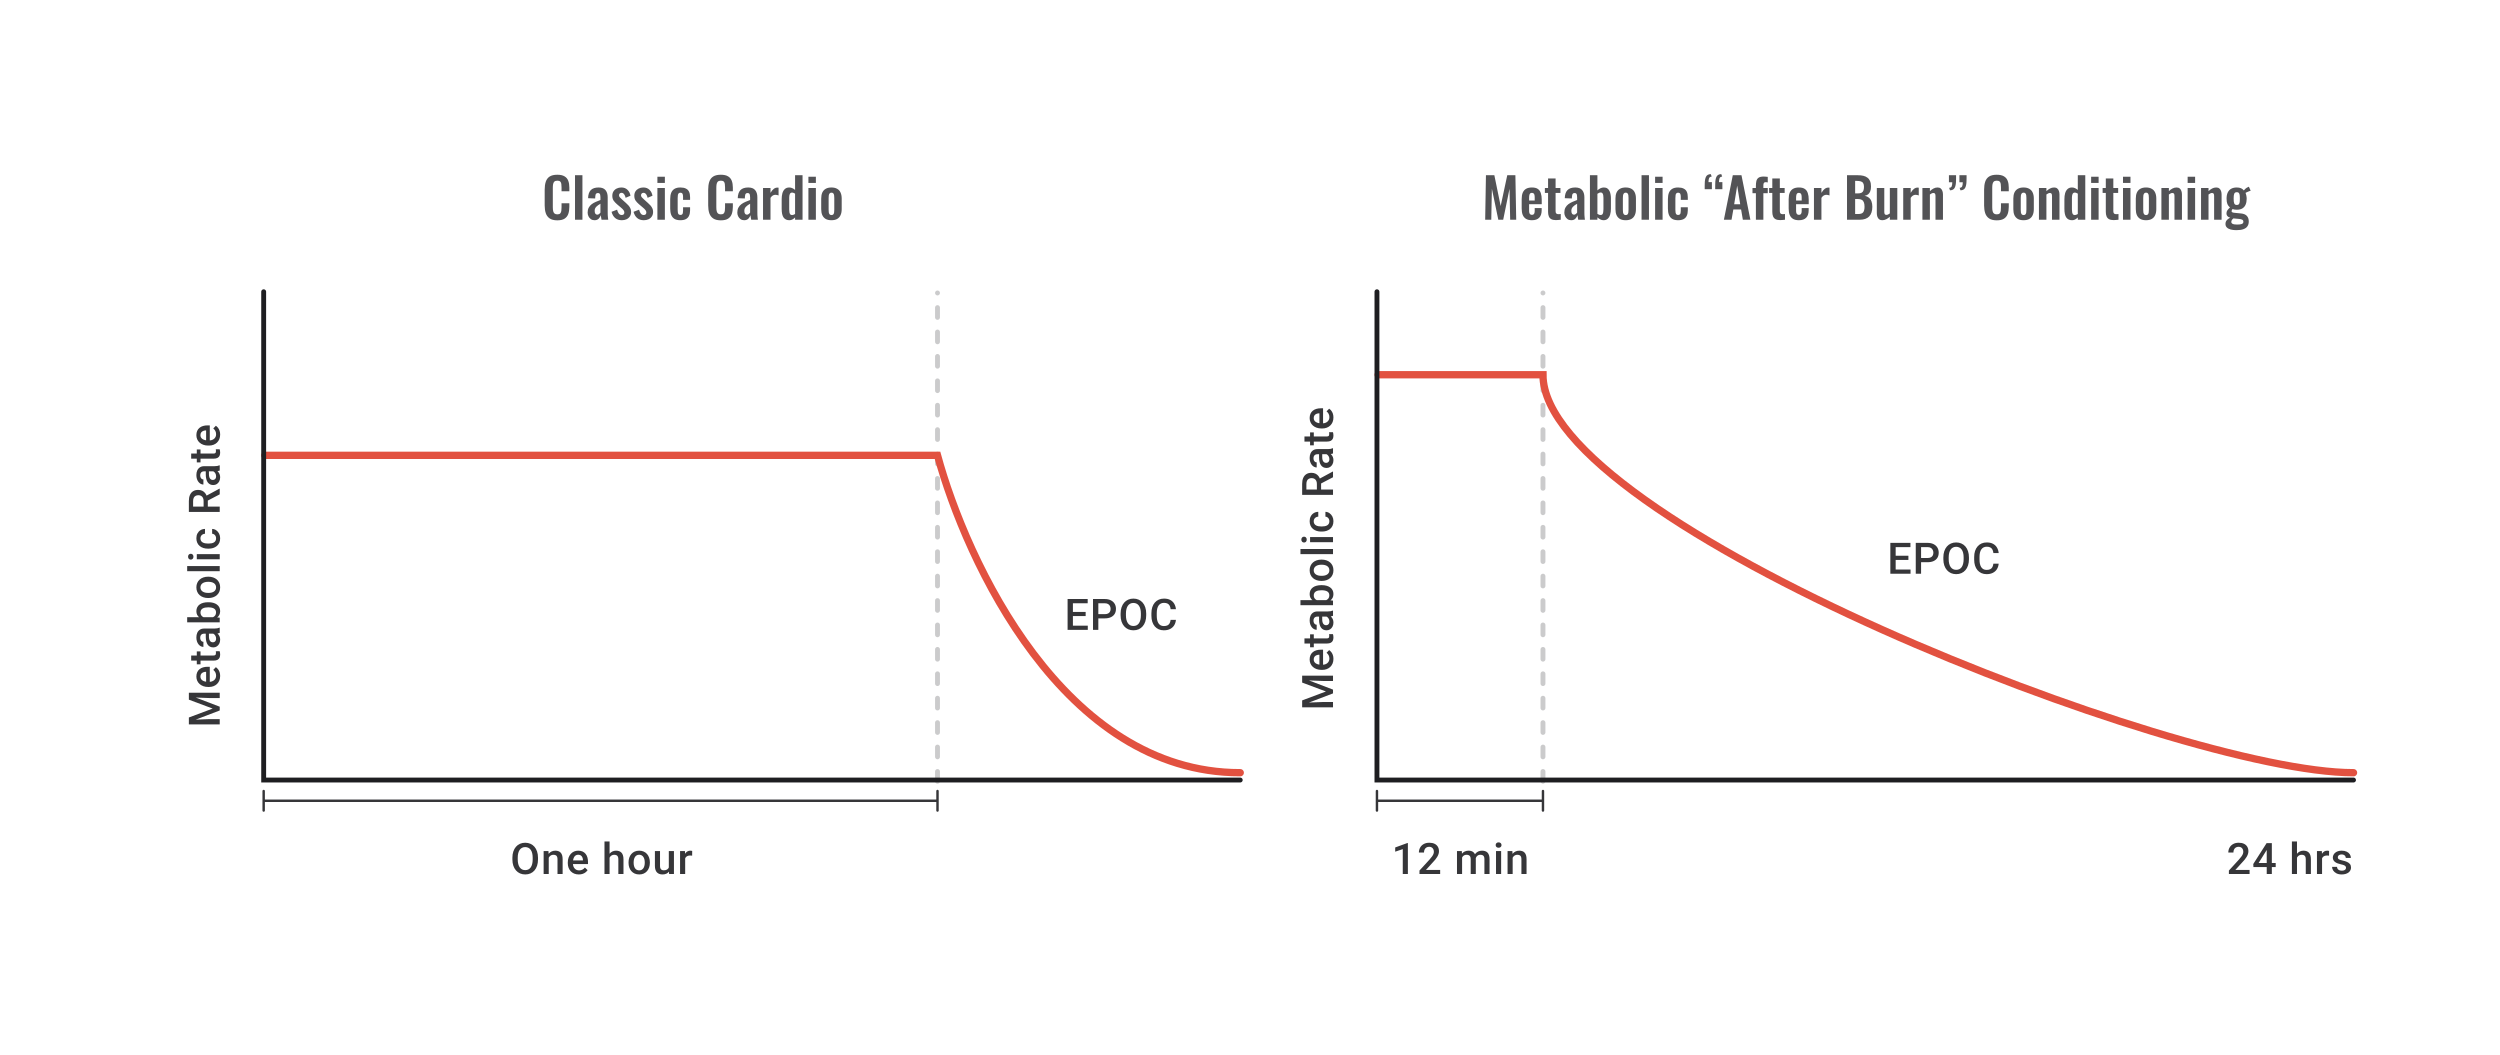 <svg width="1024" height="432" viewBox="0 0 1024 432" fill="none" xmlns="http://www.w3.org/2000/svg">
<path d="M228.278 90.248C226.943 90.248 225.893 89.985 225.128 89.46C224.378 88.935 223.853 88.222 223.553 87.323C223.253 86.407 223.103 85.358 223.103 84.172V77.67C223.103 76.425 223.253 75.345 223.553 74.43C223.853 73.515 224.378 72.81 225.128 72.315C225.893 71.82 226.943 71.573 228.278 71.573C229.538 71.573 230.52 71.79 231.225 72.225C231.945 72.645 232.455 73.252 232.755 74.047C233.055 74.843 233.205 75.765 233.205 76.815V78.345H230.01V76.77C230.01 76.26 229.98 75.795 229.92 75.375C229.875 74.955 229.733 74.625 229.493 74.385C229.268 74.13 228.87 74.002 228.3 74.002C227.73 74.002 227.31 74.138 227.04 74.407C226.785 74.662 226.62 75.015 226.545 75.465C226.47 75.9 226.433 76.395 226.433 76.95V84.87C226.433 85.53 226.485 86.078 226.59 86.513C226.695 86.933 226.883 87.255 227.153 87.48C227.438 87.69 227.82 87.795 228.3 87.795C228.855 87.795 229.245 87.668 229.47 87.412C229.71 87.142 229.86 86.79 229.92 86.355C229.98 85.92 230.01 85.433 230.01 84.892V83.25H233.205V84.713C233.205 85.793 233.063 86.752 232.778 87.593C232.493 88.418 231.99 89.07 231.27 89.55C230.565 90.015 229.568 90.248 228.278 90.248ZM235.523 90V71.775H238.561V90H235.523ZM243.51 90.203C242.925 90.203 242.422 90.052 242.002 89.752C241.582 89.438 241.26 89.047 241.035 88.582C240.81 88.103 240.697 87.608 240.697 87.097C240.697 86.287 240.847 85.605 241.147 85.05C241.447 84.495 241.845 84.03 242.34 83.655C242.835 83.28 243.397 82.957 244.027 82.688C244.657 82.403 245.295 82.147 245.94 81.922V80.797C245.94 80.422 245.91 80.108 245.85 79.853C245.805 79.597 245.707 79.403 245.557 79.267C245.422 79.132 245.205 79.065 244.905 79.065C244.65 79.065 244.44 79.125 244.275 79.245C244.125 79.365 244.012 79.537 243.937 79.763C243.877 79.972 243.84 80.22 243.825 80.505L243.78 81.293L240.877 81.18C240.922 79.68 241.29 78.578 241.98 77.873C242.685 77.153 243.75 76.793 245.175 76.793C246.48 76.793 247.425 77.153 248.01 77.873C248.61 78.593 248.91 79.567 248.91 80.797V86.805C248.91 87.285 248.917 87.72 248.932 88.11C248.962 88.5 248.992 88.853 249.022 89.168C249.067 89.483 249.105 89.76 249.135 90H246.39C246.345 89.7 246.285 89.362 246.21 88.987C246.15 88.597 246.105 88.312 246.075 88.132C245.925 88.657 245.64 89.138 245.22 89.573C244.8 89.993 244.23 90.203 243.51 90.203ZM244.635 87.93C244.83 87.93 245.01 87.885 245.175 87.795C245.355 87.69 245.512 87.57 245.647 87.435C245.782 87.3 245.88 87.18 245.94 87.075V83.453C245.61 83.647 245.295 83.843 244.995 84.037C244.71 84.233 244.455 84.45 244.23 84.69C244.02 84.915 243.855 85.162 243.735 85.433C243.63 85.703 243.577 86.017 243.577 86.377C243.577 86.858 243.667 87.24 243.847 87.525C244.042 87.795 244.305 87.93 244.635 87.93ZM254.696 90.203C253.601 90.203 252.701 89.91 251.996 89.325C251.291 88.74 250.788 87.885 250.488 86.76L252.761 85.882C252.941 86.588 253.181 87.127 253.481 87.502C253.781 87.877 254.171 88.065 254.651 88.065C255.011 88.065 255.281 87.975 255.461 87.795C255.641 87.615 255.731 87.368 255.731 87.052C255.731 86.692 255.618 86.37 255.393 86.085C255.183 85.785 254.816 85.418 254.291 84.983L252.716 83.655C252.146 83.16 251.681 82.657 251.321 82.147C250.976 81.623 250.803 80.97 250.803 80.19C250.803 79.485 250.961 78.885 251.276 78.39C251.606 77.88 252.048 77.49 252.603 77.22C253.173 76.935 253.803 76.793 254.493 76.793C255.543 76.793 256.383 77.108 257.013 77.737C257.658 78.353 258.071 79.162 258.251 80.168L256.248 81.022C256.173 80.662 256.061 80.332 255.911 80.032C255.776 79.718 255.596 79.463 255.371 79.267C255.146 79.073 254.883 78.975 254.583 78.975C254.268 78.975 254.013 79.073 253.818 79.267C253.638 79.463 253.548 79.71 253.548 80.01C253.548 80.265 253.653 80.528 253.863 80.797C254.088 81.067 254.403 81.375 254.808 81.72L256.406 83.16C256.751 83.46 257.081 83.782 257.396 84.127C257.711 84.472 257.973 84.862 258.183 85.297C258.393 85.718 258.498 86.205 258.498 86.76C258.498 87.51 258.326 88.14 257.981 88.65C257.651 89.16 257.193 89.55 256.608 89.82C256.038 90.075 255.401 90.203 254.696 90.203ZM263.704 90.203C262.609 90.203 261.709 89.91 261.004 89.325C260.299 88.74 259.797 87.885 259.497 86.76L261.769 85.882C261.949 86.588 262.189 87.127 262.489 87.502C262.789 87.877 263.179 88.065 263.659 88.065C264.019 88.065 264.289 87.975 264.469 87.795C264.649 87.615 264.739 87.368 264.739 87.052C264.739 86.692 264.627 86.37 264.402 86.085C264.192 85.785 263.824 85.418 263.299 84.983L261.724 83.655C261.154 83.16 260.689 82.657 260.329 82.147C259.984 81.623 259.812 80.97 259.812 80.19C259.812 79.485 259.969 78.885 260.284 78.39C260.614 77.88 261.057 77.49 261.612 77.22C262.182 76.935 262.812 76.793 263.502 76.793C264.552 76.793 265.392 77.108 266.022 77.737C266.667 78.353 267.079 79.162 267.259 80.168L265.257 81.022C265.182 80.662 265.069 80.332 264.919 80.032C264.784 79.718 264.604 79.463 264.379 79.267C264.154 79.073 263.892 78.975 263.592 78.975C263.277 78.975 263.022 79.073 262.827 79.267C262.647 79.463 262.557 79.71 262.557 80.01C262.557 80.265 262.662 80.528 262.872 80.797C263.097 81.067 263.412 81.375 263.817 81.72L265.414 83.16C265.759 83.46 266.089 83.782 266.404 84.127C266.719 84.472 266.982 84.862 267.192 85.297C267.402 85.718 267.507 86.205 267.507 86.76C267.507 87.51 267.334 88.14 266.989 88.65C266.659 89.16 266.202 89.55 265.617 89.82C265.047 90.075 264.409 90.203 263.704 90.203ZM269.271 90V76.995H272.331V90H269.271ZM269.271 74.925V72.382H272.331V74.925H269.271ZM278.677 90.203C277.672 90.203 276.862 90.015 276.247 89.64C275.647 89.25 275.204 88.703 274.919 87.998C274.649 87.278 274.514 86.43 274.514 85.455V81.54C274.514 80.535 274.649 79.68 274.919 78.975C275.204 78.27 275.654 77.73 276.269 77.355C276.884 76.98 277.687 76.793 278.677 76.793C279.607 76.793 280.364 76.942 280.949 77.243C281.549 77.528 281.984 77.97 282.254 78.57C282.524 79.155 282.659 79.897 282.659 80.797V81.877H279.779V80.73C279.779 80.28 279.742 79.927 279.667 79.672C279.607 79.403 279.494 79.215 279.329 79.11C279.164 78.99 278.947 78.93 278.677 78.93C278.407 78.93 278.189 79.005 278.024 79.155C277.859 79.29 277.739 79.515 277.664 79.83C277.604 80.145 277.574 80.58 277.574 81.135V85.905C277.574 86.745 277.664 87.315 277.844 87.615C278.024 87.9 278.309 88.043 278.699 88.043C278.999 88.043 279.224 87.975 279.374 87.84C279.539 87.705 279.644 87.51 279.689 87.255C279.749 86.985 279.779 86.662 279.779 86.287V84.892H282.659V86.13C282.659 87 282.517 87.743 282.232 88.358C281.962 88.972 281.527 89.438 280.927 89.752C280.342 90.052 279.592 90.203 278.677 90.203ZM295.25 90.248C293.915 90.248 292.865 89.985 292.1 89.46C291.35 88.935 290.825 88.222 290.525 87.323C290.225 86.407 290.075 85.358 290.075 84.172V77.67C290.075 76.425 290.225 75.345 290.525 74.43C290.825 73.515 291.35 72.81 292.1 72.315C292.865 71.82 293.915 71.573 295.25 71.573C296.51 71.573 297.493 71.79 298.198 72.225C298.918 72.645 299.428 73.252 299.728 74.047C300.028 74.843 300.178 75.765 300.178 76.815V78.345H296.983V76.77C296.983 76.26 296.953 75.795 296.893 75.375C296.848 74.955 296.705 74.625 296.465 74.385C296.24 74.13 295.843 74.002 295.273 74.002C294.703 74.002 294.283 74.138 294.013 74.407C293.758 74.662 293.593 75.015 293.518 75.465C293.443 75.9 293.405 76.395 293.405 76.95V84.87C293.405 85.53 293.458 86.078 293.563 86.513C293.668 86.933 293.855 87.255 294.125 87.48C294.41 87.69 294.793 87.795 295.273 87.795C295.828 87.795 296.218 87.668 296.443 87.412C296.683 87.142 296.833 86.79 296.893 86.355C296.953 85.92 296.983 85.433 296.983 84.892V83.25H300.178V84.713C300.178 85.793 300.035 86.752 299.75 87.593C299.465 88.418 298.963 89.07 298.243 89.55C297.538 90.015 296.54 90.248 295.25 90.248ZM304.814 90.203C304.229 90.203 303.726 90.052 303.306 89.752C302.886 89.438 302.564 89.047 302.339 88.582C302.114 88.103 302.001 87.608 302.001 87.097C302.001 86.287 302.151 85.605 302.451 85.05C302.751 84.495 303.149 84.03 303.644 83.655C304.139 83.28 304.701 82.957 305.331 82.688C305.961 82.403 306.599 82.147 307.244 81.922V80.797C307.244 80.422 307.214 80.108 307.154 79.853C307.109 79.597 307.011 79.403 306.861 79.267C306.726 79.132 306.509 79.065 306.209 79.065C305.954 79.065 305.744 79.125 305.579 79.245C305.429 79.365 305.316 79.537 305.241 79.763C305.181 79.972 305.144 80.22 305.129 80.505L305.084 81.293L302.181 81.18C302.226 79.68 302.594 78.578 303.284 77.873C303.989 77.153 305.054 76.793 306.479 76.793C307.784 76.793 308.729 77.153 309.314 77.873C309.914 78.593 310.214 79.567 310.214 80.797V86.805C310.214 87.285 310.221 87.72 310.236 88.11C310.266 88.5 310.296 88.853 310.326 89.168C310.371 89.483 310.409 89.76 310.439 90H307.694C307.649 89.7 307.589 89.362 307.514 88.987C307.454 88.597 307.409 88.312 307.379 88.132C307.229 88.657 306.944 89.138 306.524 89.573C306.104 89.993 305.534 90.203 304.814 90.203ZM305.939 87.93C306.134 87.93 306.314 87.885 306.479 87.795C306.659 87.69 306.816 87.57 306.951 87.435C307.086 87.3 307.184 87.18 307.244 87.075V83.453C306.914 83.647 306.599 83.843 306.299 84.037C306.014 84.233 305.759 84.45 305.534 84.69C305.324 84.915 305.159 85.162 305.039 85.433C304.934 85.703 304.881 86.017 304.881 86.377C304.881 86.858 304.971 87.24 305.151 87.525C305.346 87.795 305.609 87.93 305.939 87.93ZM312.534 90V76.995H315.594V78.998C316.044 78.233 316.494 77.685 316.944 77.355C317.394 77.01 317.889 76.838 318.429 76.838C318.519 76.838 318.594 76.845 318.654 76.86C318.729 76.86 318.812 76.868 318.902 76.882V80.055C318.722 79.98 318.519 79.92 318.294 79.875C318.084 79.815 317.867 79.785 317.642 79.785C317.237 79.785 316.869 79.882 316.539 80.078C316.209 80.272 315.894 80.595 315.594 81.045V90H312.534ZM323.324 90.203C322.289 90.203 321.502 89.835 320.962 89.1C320.437 88.365 320.174 87.188 320.174 85.567V81.585C320.174 80.685 320.272 79.875 320.467 79.155C320.677 78.435 321.007 77.865 321.457 77.445C321.907 77.01 322.514 76.793 323.279 76.793C323.744 76.793 324.172 76.89 324.562 77.085C324.967 77.265 325.334 77.505 325.664 77.805V71.775H328.724V90H325.664V89.078C325.319 89.422 324.952 89.7 324.562 89.91C324.172 90.105 323.759 90.203 323.324 90.203ZM324.449 88.088C324.614 88.088 324.802 88.05 325.012 87.975C325.222 87.9 325.439 87.795 325.664 87.66V79.312C325.484 79.192 325.289 79.095 325.079 79.02C324.869 78.93 324.652 78.885 324.427 78.885C323.992 78.885 323.684 79.088 323.504 79.493C323.339 79.882 323.257 80.362 323.257 80.933V85.793C323.257 86.228 323.287 86.618 323.347 86.963C323.407 87.308 323.519 87.585 323.684 87.795C323.864 87.99 324.119 88.088 324.449 88.088ZM331.124 90V76.995H334.184V90H331.124ZM331.124 74.925V72.382H334.184V74.925H331.124ZM340.552 90.203C339.607 90.203 338.827 90.03 338.212 89.685C337.597 89.325 337.132 88.808 336.817 88.132C336.517 87.457 336.367 86.64 336.367 85.68V81.315C336.367 80.355 336.517 79.537 336.817 78.862C337.132 78.188 337.597 77.677 338.212 77.332C338.827 76.972 339.607 76.793 340.552 76.793C341.497 76.793 342.277 76.972 342.892 77.332C343.522 77.677 343.987 78.188 344.287 78.862C344.602 79.537 344.76 80.355 344.76 81.315V85.68C344.76 86.64 344.602 87.457 344.287 88.132C343.987 88.808 343.522 89.325 342.892 89.685C342.277 90.03 341.497 90.203 340.552 90.203ZM340.575 88.088C340.92 88.088 341.175 87.99 341.34 87.795C341.505 87.6 341.61 87.338 341.655 87.007C341.7 86.662 341.722 86.287 341.722 85.882V81.112C341.722 80.707 341.7 80.34 341.655 80.01C341.61 79.68 341.505 79.418 341.34 79.222C341.175 79.013 340.92 78.907 340.575 78.907C340.23 78.907 339.975 79.013 339.81 79.222C339.645 79.418 339.532 79.68 339.472 80.01C339.427 80.34 339.405 80.707 339.405 81.112V85.882C339.405 86.287 339.427 86.662 339.472 87.007C339.532 87.338 339.645 87.6 339.81 87.795C339.975 87.99 340.23 88.088 340.575 88.088Z" fill="#1E1E21" fill-opacity="0.76"/>
<path d="M384 320V120" stroke="#1E1E21" stroke-opacity="0.23" stroke-width="2" stroke-linecap="round" stroke-dasharray="4 6"/>
<path d="M108 328H384M108 328V324M108 328V332M384 328L384 324M384 328L384 332" stroke="#1E1E21" stroke-opacity="0.89" stroke-linecap="round" stroke-linejoin="round"/>
<path d="M220.364 351.332V352.027C220.364 352.982 220.24 353.839 219.991 354.597C219.742 355.355 219.386 356 218.923 356.533C218.466 357.065 217.916 357.473 217.274 357.757C216.631 358.035 215.919 358.174 215.138 358.174C214.362 358.174 213.653 358.035 213.011 357.757C212.374 357.473 211.822 357.065 211.353 356.533C210.884 356 210.519 355.355 210.259 354.597C210.004 353.839 209.877 352.982 209.877 352.027V351.332C209.877 350.378 210.004 349.524 210.259 348.771C210.513 348.013 210.872 347.368 211.335 346.835C211.804 346.297 212.357 345.889 212.994 345.611C213.636 345.328 214.345 345.186 215.121 345.186C215.902 345.186 216.614 345.328 217.256 345.611C217.899 345.889 218.451 346.297 218.914 346.835C219.377 347.368 219.733 348.013 219.982 348.771C220.237 349.524 220.364 350.378 220.364 351.332ZM218.185 352.027V351.315C218.185 350.609 218.116 349.987 217.977 349.449C217.844 348.905 217.644 348.45 217.378 348.086C217.117 347.715 216.796 347.437 216.414 347.252C216.032 347.061 215.601 346.966 215.121 346.966C214.64 346.966 214.212 347.061 213.836 347.252C213.459 347.437 213.138 347.715 212.872 348.086C212.612 348.45 212.412 348.905 212.273 349.449C212.134 349.987 212.065 350.609 212.065 351.315V352.027C212.065 352.733 212.134 353.358 212.273 353.902C212.412 354.446 212.614 354.906 212.881 355.283C213.153 355.653 213.477 355.934 213.853 356.125C214.229 356.31 214.658 356.403 215.138 356.403C215.624 356.403 216.055 356.31 216.431 356.125C216.808 355.934 217.126 355.653 217.386 355.283C217.647 354.906 217.844 354.446 217.977 353.902C218.116 353.358 218.185 352.733 218.185 352.027ZM224.766 350.612V358H222.673V348.606H224.644L224.766 350.612ZM224.392 352.956L223.715 352.947C223.721 352.282 223.813 351.671 223.993 351.115C224.178 350.56 224.433 350.082 224.757 349.683C225.087 349.284 225.48 348.977 225.938 348.763C226.395 348.543 226.904 348.433 227.466 348.433C227.917 348.433 228.325 348.496 228.69 348.624C229.06 348.745 229.375 348.945 229.636 349.223C229.902 349.501 230.105 349.862 230.244 350.308C230.383 350.748 230.452 351.289 230.452 351.932V358H228.351V351.923C228.351 351.471 228.284 351.115 228.151 350.855C228.024 350.589 227.836 350.401 227.587 350.291C227.344 350.175 227.04 350.117 226.675 350.117C226.317 350.117 225.995 350.192 225.712 350.343C225.428 350.493 225.188 350.699 224.991 350.959C224.8 351.22 224.653 351.521 224.548 351.862C224.444 352.204 224.392 352.568 224.392 352.956ZM237.084 358.174C236.39 358.174 235.762 358.061 235.2 357.835C234.645 357.604 234.17 357.282 233.777 356.871C233.389 356.46 233.091 355.977 232.883 355.422C232.674 354.866 232.57 354.267 232.57 353.624V353.277C232.57 352.542 232.677 351.877 232.891 351.28C233.105 350.684 233.403 350.175 233.785 349.752C234.167 349.324 234.619 348.997 235.14 348.771C235.661 348.546 236.225 348.433 236.833 348.433C237.504 348.433 238.091 348.546 238.595 348.771C239.099 348.997 239.515 349.315 239.845 349.726C240.181 350.132 240.43 350.615 240.592 351.176C240.76 351.738 240.844 352.357 240.844 353.034V353.928H233.586V352.426H238.777V352.261C238.766 351.885 238.691 351.532 238.552 351.202C238.418 350.872 238.213 350.606 237.935 350.404C237.657 350.201 237.287 350.1 236.824 350.1C236.477 350.1 236.167 350.175 235.895 350.325C235.629 350.47 235.406 350.681 235.227 350.959C235.047 351.237 234.908 351.573 234.81 351.966C234.717 352.354 234.671 352.791 234.671 353.277V353.624C234.671 354.035 234.726 354.417 234.836 354.77C234.952 355.118 235.119 355.422 235.339 355.682C235.559 355.942 235.826 356.148 236.138 356.298C236.451 356.443 236.807 356.515 237.206 356.515C237.709 356.515 238.158 356.414 238.552 356.212C238.945 356.009 239.287 355.723 239.576 355.352L240.679 356.42C240.476 356.715 240.213 356.999 239.889 357.271C239.564 357.537 239.168 357.754 238.699 357.922C238.236 358.09 237.698 358.174 237.084 358.174ZM249.681 344.665V358H247.597V344.665H249.681ZM249.316 352.956L248.639 352.947C248.645 352.299 248.734 351.7 248.908 351.15C249.088 350.6 249.336 350.123 249.655 349.718C249.979 349.307 250.367 348.991 250.818 348.771C251.27 348.546 251.77 348.433 252.32 348.433C252.783 348.433 253.2 348.496 253.57 348.624C253.946 348.751 254.27 348.957 254.543 349.24C254.815 349.518 255.02 349.883 255.159 350.334C255.304 350.78 255.376 351.324 255.376 351.966V358H253.275V351.949C253.275 351.497 253.208 351.139 253.075 350.872C252.948 350.606 252.76 350.415 252.511 350.299C252.262 350.178 251.958 350.117 251.599 350.117C251.223 350.117 250.89 350.192 250.601 350.343C250.317 350.493 250.08 350.699 249.889 350.959C249.698 351.22 249.553 351.521 249.455 351.862C249.362 352.204 249.316 352.568 249.316 352.956ZM257.451 353.407V353.208C257.451 352.531 257.549 351.903 257.746 351.324C257.942 350.739 258.226 350.233 258.596 349.805C258.973 349.37 259.43 349.035 259.968 348.797C260.512 348.554 261.126 348.433 261.809 348.433C262.497 348.433 263.111 348.554 263.649 348.797C264.193 349.035 264.653 349.37 265.03 349.805C265.406 350.233 265.692 350.739 265.889 351.324C266.086 351.903 266.184 352.531 266.184 353.208V353.407C266.184 354.085 266.086 354.713 265.889 355.291C265.692 355.87 265.406 356.377 265.03 356.811C264.653 357.239 264.196 357.575 263.658 357.818C263.12 358.055 262.509 358.174 261.826 358.174C261.137 358.174 260.521 358.055 259.977 357.818C259.439 357.575 258.981 357.239 258.605 356.811C258.229 356.377 257.942 355.87 257.746 355.291C257.549 354.713 257.451 354.085 257.451 353.407ZM259.543 353.208V353.407C259.543 353.83 259.586 354.229 259.673 354.605C259.76 354.982 259.896 355.312 260.081 355.595C260.266 355.879 260.504 356.102 260.793 356.264C261.082 356.426 261.427 356.507 261.826 356.507C262.214 356.507 262.55 356.426 262.833 356.264C263.123 356.102 263.36 355.879 263.545 355.595C263.73 355.312 263.866 354.982 263.953 354.605C264.046 354.229 264.092 353.83 264.092 353.407V353.208C264.092 352.791 264.046 352.397 263.953 352.027C263.866 351.651 263.727 351.318 263.536 351.029C263.351 350.739 263.114 350.514 262.824 350.351C262.541 350.184 262.202 350.1 261.809 350.1C261.415 350.1 261.074 350.184 260.784 350.351C260.501 350.514 260.266 350.739 260.081 351.029C259.896 351.318 259.76 351.651 259.673 352.027C259.586 352.397 259.543 352.791 259.543 353.208ZM273.945 355.786V348.606H276.046V358H274.067L273.945 355.786ZM274.24 353.833L274.944 353.815C274.944 354.446 274.874 355.028 274.735 355.56C274.596 356.087 274.382 356.547 274.093 356.941C273.803 357.329 273.433 357.632 272.982 357.852C272.53 358.067 271.989 358.174 271.358 358.174C270.901 358.174 270.481 358.107 270.099 357.974C269.717 357.841 269.387 357.635 269.11 357.358C268.838 357.08 268.626 356.718 268.476 356.272C268.325 355.827 268.25 355.294 268.25 354.675V348.606H270.342V354.692C270.342 355.034 270.383 355.32 270.464 355.552C270.545 355.777 270.655 355.96 270.794 356.099C270.933 356.238 271.095 356.336 271.28 356.394C271.465 356.452 271.662 356.481 271.87 356.481C272.467 356.481 272.935 356.365 273.277 356.133C273.624 355.896 273.87 355.578 274.015 355.178C274.165 354.779 274.24 354.331 274.24 353.833ZM280.647 350.395V358H278.555V348.606H280.552L280.647 350.395ZM283.521 348.546L283.503 350.49C283.376 350.467 283.237 350.45 283.087 350.438C282.942 350.427 282.797 350.421 282.653 350.421C282.294 350.421 281.978 350.473 281.706 350.577C281.434 350.676 281.206 350.82 281.02 351.011C280.841 351.196 280.702 351.422 280.604 351.688C280.505 351.955 280.447 352.253 280.43 352.583L279.953 352.617C279.953 352.027 280.011 351.48 280.126 350.977C280.242 350.473 280.416 350.03 280.647 349.648C280.884 349.266 281.18 348.968 281.533 348.754C281.892 348.54 282.305 348.433 282.774 348.433C282.901 348.433 283.037 348.444 283.182 348.468C283.333 348.491 283.446 348.517 283.521 348.546Z" fill="#1E1E21" fill-opacity="0.89"/>
<path d="M445.558 256.272V258H438.848V256.272H445.558ZM439.464 245.36V258H437.285V245.36H439.464ZM444.682 250.638V252.34H438.848V250.638H444.682ZM445.515 245.36V247.096H438.848V245.36H445.515ZM452.495 253.286H449.204V251.558H452.495C453.068 251.558 453.531 251.466 453.884 251.28C454.237 251.095 454.494 250.841 454.656 250.516C454.824 250.187 454.908 249.81 454.908 249.388C454.908 248.988 454.824 248.615 454.656 248.268C454.494 247.915 454.237 247.631 453.884 247.417C453.531 247.203 453.068 247.096 452.495 247.096H449.873V258H447.694V245.36H452.495C453.473 245.36 454.303 245.533 454.986 245.88C455.675 246.222 456.199 246.697 456.558 247.304C456.917 247.906 457.096 248.595 457.096 249.37C457.096 250.187 456.917 250.887 456.558 251.471C456.199 252.056 455.675 252.505 454.986 252.817C454.303 253.13 453.473 253.286 452.495 253.286ZM469.484 251.332V252.027C469.484 252.982 469.36 253.839 469.111 254.597C468.862 255.355 468.506 256 468.043 256.533C467.586 257.065 467.036 257.473 466.394 257.757C465.751 258.035 465.039 258.174 464.258 258.174C463.482 258.174 462.773 258.035 462.131 257.757C461.494 257.473 460.942 257.065 460.473 256.533C460.004 256 459.639 255.355 459.379 254.597C459.124 253.839 458.997 252.982 458.997 252.027V251.332C458.997 250.378 459.124 249.524 459.379 248.771C459.634 248.013 459.992 247.368 460.455 246.835C460.924 246.297 461.477 245.889 462.114 245.611C462.756 245.328 463.465 245.186 464.241 245.186C465.022 245.186 465.734 245.328 466.376 245.611C467.019 245.889 467.572 246.297 468.035 246.835C468.498 247.368 468.854 248.013 469.102 248.771C469.357 249.524 469.484 250.378 469.484 251.332ZM467.305 252.027V251.315C467.305 250.609 467.236 249.987 467.097 249.449C466.964 248.905 466.764 248.45 466.498 248.086C466.237 247.715 465.916 247.437 465.534 247.252C465.152 247.061 464.721 246.966 464.241 246.966C463.76 246.966 463.332 247.061 462.956 247.252C462.58 247.437 462.258 247.715 461.992 248.086C461.732 248.45 461.532 248.905 461.393 249.449C461.254 249.987 461.185 250.609 461.185 251.315V252.027C461.185 252.733 461.254 253.358 461.393 253.902C461.532 254.446 461.735 254.906 462.001 255.283C462.273 255.653 462.597 255.934 462.973 256.125C463.349 256.31 463.778 256.403 464.258 256.403C464.744 256.403 465.175 256.31 465.552 256.125C465.928 255.934 466.246 255.653 466.507 255.283C466.767 254.906 466.964 254.446 467.097 253.902C467.236 253.358 467.305 252.733 467.305 252.027ZM479.485 253.885H481.656C481.586 254.713 481.355 255.45 480.961 256.099C480.568 256.741 480.015 257.248 479.303 257.618C478.591 257.988 477.726 258.174 476.707 258.174C475.926 258.174 475.223 258.035 474.598 257.757C473.972 257.473 473.437 257.074 472.991 256.559C472.546 256.038 472.204 255.41 471.967 254.675C471.735 253.94 471.62 253.118 471.62 252.209V251.159C471.62 250.25 471.738 249.428 471.976 248.693C472.219 247.958 472.566 247.33 473.017 246.809C473.469 246.283 474.01 245.88 474.641 245.603C475.278 245.325 475.992 245.186 476.785 245.186C477.792 245.186 478.643 245.371 479.338 245.742C480.032 246.112 480.571 246.624 480.952 247.278C481.34 247.932 481.578 248.682 481.664 249.527H479.494C479.436 248.983 479.309 248.517 479.112 248.129C478.921 247.741 478.637 247.446 478.261 247.243C477.885 247.035 477.393 246.931 476.785 246.931C476.288 246.931 475.853 247.024 475.483 247.209C475.113 247.394 474.803 247.666 474.554 248.025C474.305 248.384 474.117 248.826 473.99 249.353C473.868 249.874 473.808 250.47 473.808 251.142V252.209C473.808 252.846 473.862 253.425 473.972 253.946C474.088 254.461 474.262 254.904 474.493 255.274C474.731 255.644 475.032 255.931 475.396 256.133C475.761 256.336 476.198 256.437 476.707 256.437C477.326 256.437 477.827 256.339 478.209 256.142C478.597 255.945 478.889 255.659 479.086 255.283C479.289 254.901 479.422 254.435 479.485 253.885Z" fill="#1E1E21" fill-opacity="0.89"/>
<path d="M77.359 295.83V293.885L87.109 290.23L77.359 286.584V284.639L90 289.466V291.011L77.359 295.83ZM77.359 296.715V294.866L85.798 294.545H90V296.715H77.359ZM77.359 285.603V283.745H90V285.924H85.798L77.359 285.603ZM90.174 276.869C90.174 277.564 90.061 278.192 89.835 278.753C89.603 279.309 89.282 279.783 88.871 280.177C88.46 280.565 87.977 280.863 87.422 281.071C86.866 281.28 86.267 281.384 85.624 281.384H85.277C84.542 281.384 83.876 281.277 83.28 281.062C82.684 280.848 82.175 280.55 81.752 280.168C81.324 279.786 80.997 279.335 80.771 278.814C80.546 278.293 80.433 277.729 80.433 277.121C80.433 276.45 80.546 275.862 80.771 275.359C80.997 274.855 81.316 274.438 81.726 274.108C82.132 273.773 82.615 273.524 83.176 273.362C83.738 273.194 84.357 273.11 85.034 273.11H85.928V280.368H84.426V275.176H84.261C83.885 275.188 83.532 275.263 83.202 275.402C82.872 275.535 82.606 275.741 82.404 276.018C82.201 276.296 82.1 276.667 82.1 277.13C82.1 277.477 82.175 277.787 82.325 278.059C82.47 278.325 82.681 278.548 82.959 278.727C83.237 278.907 83.573 279.045 83.966 279.144C84.354 279.236 84.791 279.283 85.277 279.283H85.624C86.035 279.283 86.417 279.228 86.77 279.118C87.118 279.002 87.422 278.834 87.682 278.614C87.942 278.394 88.148 278.128 88.298 277.816C88.443 277.503 88.515 277.147 88.515 276.748C88.515 276.244 88.414 275.796 88.212 275.402C88.009 275.008 87.722 274.667 87.352 274.378L88.42 273.275C88.715 273.478 88.999 273.741 89.271 274.065C89.537 274.389 89.754 274.786 89.922 275.254C90.09 275.717 90.174 276.256 90.174 276.869ZM80.606 266.816H82.134V272.112H80.606V266.816ZM78.306 270.584V268.492H87.404C87.694 268.492 87.916 268.451 88.073 268.37C88.223 268.283 88.324 268.165 88.376 268.014C88.429 267.864 88.455 267.687 88.455 267.485C88.455 267.34 88.446 267.201 88.429 267.068C88.411 266.935 88.394 266.828 88.376 266.747L89.974 266.738C90.026 266.912 90.072 267.114 90.113 267.346C90.153 267.572 90.174 267.832 90.174 268.127C90.174 268.608 90.09 269.033 89.922 269.403C89.748 269.774 89.468 270.063 89.08 270.272C88.692 270.48 88.177 270.584 87.534 270.584H78.306ZM88.116 259.55H83.636C83.301 259.55 83.011 259.611 82.768 259.732C82.525 259.854 82.337 260.039 82.204 260.288C82.071 260.531 82.004 260.838 82.004 261.208C82.004 261.55 82.062 261.845 82.178 262.094C82.294 262.343 82.45 262.537 82.647 262.675C82.843 262.814 83.066 262.884 83.315 262.884V264.967C82.945 264.967 82.586 264.878 82.239 264.698C81.891 264.519 81.582 264.258 81.31 263.917C81.038 263.575 80.823 263.167 80.667 262.693C80.511 262.218 80.433 261.686 80.433 261.095C80.433 260.389 80.552 259.764 80.789 259.22C81.026 258.67 81.385 258.239 81.865 257.927C82.34 257.608 82.936 257.449 83.654 257.449H87.83C88.258 257.449 88.643 257.42 88.984 257.362C89.32 257.299 89.612 257.209 89.861 257.093H90V259.238C89.774 259.336 89.488 259.414 89.141 259.472C88.787 259.524 88.446 259.55 88.116 259.55ZM84.287 259.246L85.581 259.229V260.731C85.581 261.119 85.619 261.46 85.694 261.755C85.763 262.05 85.868 262.296 86.006 262.493C86.145 262.69 86.313 262.838 86.51 262.936C86.707 263.034 86.93 263.083 87.178 263.083C87.427 263.083 87.656 263.026 87.864 262.91C88.067 262.794 88.226 262.626 88.342 262.406C88.458 262.181 88.515 261.909 88.515 261.59C88.515 261.162 88.429 260.789 88.255 260.47C88.076 260.146 87.859 259.892 87.604 259.706C87.343 259.521 87.097 259.423 86.866 259.411L87.795 258.734C88.032 258.803 88.287 258.922 88.559 259.09C88.831 259.258 89.091 259.478 89.34 259.75C89.583 260.016 89.783 260.337 89.939 260.713C90.096 261.084 90.174 261.512 90.174 261.998C90.174 262.612 90.052 263.159 89.809 263.639C89.56 264.119 89.227 264.496 88.811 264.768C88.388 265.04 87.911 265.176 87.378 265.176C86.88 265.176 86.441 265.083 86.058 264.898C85.671 264.707 85.347 264.429 85.086 264.065C84.826 263.694 84.629 263.243 84.496 262.71C84.357 262.178 84.287 261.57 84.287 260.887V259.246ZM76.665 254.897V252.805H87.995L90 253.004V254.897H76.665ZM85.216 246.676H85.399C86.093 246.676 86.733 246.754 87.317 246.91C87.896 247.06 88.4 247.292 88.828 247.604C89.256 247.911 89.589 248.293 89.826 248.75C90.058 249.202 90.174 249.726 90.174 250.322C90.174 250.906 90.064 251.416 89.844 251.85C89.624 252.284 89.311 252.648 88.906 252.944C88.501 253.233 88.018 253.467 87.456 253.647C86.895 253.826 86.276 253.954 85.598 254.029H85.017C84.334 253.954 83.715 253.826 83.159 253.647C82.597 253.467 82.114 253.233 81.709 252.944C81.298 252.648 80.983 252.287 80.763 251.858C80.543 251.424 80.433 250.918 80.433 250.339C80.433 249.737 80.549 249.208 80.78 248.75C81.012 248.287 81.341 247.903 81.77 247.596C82.192 247.289 82.696 247.06 83.28 246.91C83.865 246.754 84.51 246.676 85.216 246.676ZM85.399 248.768H85.216C84.794 248.768 84.397 248.803 84.027 248.872C83.651 248.941 83.321 249.057 83.037 249.219C82.754 249.376 82.531 249.59 82.369 249.862C82.201 250.128 82.117 250.461 82.117 250.86C82.117 251.23 82.181 251.549 82.308 251.815C82.435 252.081 82.609 252.304 82.829 252.484C83.049 252.663 83.304 252.805 83.593 252.909C83.882 253.007 84.195 253.074 84.531 253.109H86.102C86.536 253.057 86.935 252.947 87.3 252.779C87.659 252.605 87.948 252.362 88.168 252.049C88.382 251.737 88.489 251.335 88.489 250.843C88.489 250.455 88.411 250.128 88.255 249.862C88.099 249.595 87.882 249.384 87.604 249.228C87.32 249.066 86.99 248.95 86.614 248.881C86.238 248.805 85.833 248.768 85.399 248.768ZM85.407 244.948H85.208C84.531 244.948 83.903 244.85 83.324 244.653C82.739 244.456 82.233 244.173 81.805 243.802C81.37 243.426 81.035 242.969 80.797 242.431C80.554 241.887 80.433 241.273 80.433 240.59C80.433 239.901 80.554 239.288 80.797 238.75C81.035 238.205 81.37 237.745 81.805 237.369C82.233 236.993 82.739 236.706 83.324 236.51C83.903 236.313 84.531 236.214 85.208 236.214H85.407C86.085 236.214 86.713 236.313 87.291 236.51C87.87 236.706 88.376 236.993 88.811 237.369C89.239 237.745 89.575 238.203 89.818 238.741C90.055 239.279 90.174 239.89 90.174 240.573C90.174 241.261 90.055 241.878 89.818 242.422C89.575 242.96 89.239 243.417 88.811 243.794C88.376 244.17 87.87 244.456 87.291 244.653C86.713 244.85 86.085 244.948 85.407 244.948ZM85.208 242.856H85.407C85.83 242.856 86.229 242.813 86.606 242.726C86.982 242.639 87.312 242.503 87.595 242.318C87.879 242.132 88.102 241.895 88.264 241.606C88.426 241.316 88.507 240.972 88.507 240.573C88.507 240.185 88.426 239.849 88.264 239.566C88.102 239.276 87.879 239.039 87.595 238.854C87.312 238.669 86.982 238.532 86.606 238.446C86.229 238.353 85.83 238.307 85.407 238.307H85.208C84.791 238.307 84.397 238.353 84.027 238.446C83.651 238.532 83.318 238.671 83.029 238.862C82.739 239.048 82.513 239.285 82.352 239.574C82.184 239.858 82.1 240.196 82.1 240.59C82.1 240.984 82.184 241.325 82.352 241.614C82.513 241.898 82.739 242.132 83.029 242.318C83.318 242.503 83.651 242.639 84.027 242.726C84.397 242.813 84.791 242.856 85.208 242.856ZM76.665 231.865H90V233.966H76.665V231.865ZM80.606 226.978H90V229.079H80.606V226.978ZM78.141 229.218C77.823 229.218 77.559 229.114 77.351 228.905C77.137 228.691 77.03 228.396 77.03 228.02C77.03 227.649 77.137 227.357 77.351 227.143C77.559 226.929 77.823 226.822 78.141 226.822C78.453 226.822 78.714 226.929 78.922 227.143C79.131 227.357 79.235 227.649 79.235 228.02C79.235 228.396 79.131 228.691 78.922 228.905C78.714 229.114 78.453 229.218 78.141 229.218ZM88.507 220.493C88.507 220.152 88.44 219.845 88.307 219.573C88.168 219.295 87.977 219.072 87.734 218.904C87.491 218.731 87.21 218.635 86.892 218.618V216.647C87.5 216.659 88.052 216.838 88.55 217.185C89.048 217.533 89.444 217.993 89.74 218.566C90.029 219.139 90.174 219.773 90.174 220.467C90.174 221.185 90.052 221.81 89.809 222.342C89.56 222.875 89.219 223.318 88.785 223.671C88.35 224.024 87.85 224.29 87.283 224.469C86.715 224.643 86.108 224.73 85.46 224.73H85.156C84.507 224.73 83.9 224.643 83.332 224.469C82.76 224.29 82.256 224.024 81.822 223.671C81.388 223.318 81.049 222.875 80.806 222.342C80.557 221.81 80.433 221.188 80.433 220.476C80.433 219.723 80.583 219.064 80.884 218.496C81.18 217.929 81.593 217.483 82.126 217.159C82.652 216.829 83.266 216.659 83.966 216.647V218.618C83.619 218.635 83.306 218.722 83.029 218.878C82.745 219.029 82.519 219.243 82.352 219.521C82.184 219.793 82.1 220.12 82.1 220.502C82.1 220.924 82.186 221.274 82.36 221.552C82.528 221.83 82.76 222.047 83.055 222.203C83.344 222.36 83.671 222.473 84.036 222.542C84.395 222.606 84.768 222.637 85.156 222.637H85.46C85.847 222.637 86.224 222.606 86.588 222.542C86.953 222.478 87.28 222.368 87.569 222.212C87.853 222.05 88.081 221.83 88.255 221.552C88.423 221.274 88.507 220.921 88.507 220.493ZM77.359 209.694V205.223C77.359 204.262 77.504 203.443 77.794 202.766C78.083 202.089 78.511 201.571 79.079 201.212C79.64 200.847 80.334 200.665 81.162 200.665C81.793 200.665 82.349 200.781 82.829 201.012C83.309 201.244 83.715 201.571 84.044 201.993C84.368 202.416 84.62 202.919 84.8 203.504L85.121 204.164V208.183L83.393 208.201V205.188C83.393 204.667 83.301 204.233 83.115 203.886C82.93 203.539 82.678 203.278 82.36 203.104C82.036 202.925 81.671 202.835 81.266 202.835C80.826 202.835 80.444 202.922 80.12 203.096C79.79 203.264 79.539 203.524 79.365 203.877C79.186 204.23 79.096 204.679 79.096 205.223V207.515H90V209.694H77.359ZM90 202.479L84.322 205.448L84.314 203.165L89.887 200.153H90V202.479ZM88.116 193.051H83.636C83.301 193.051 83.011 193.112 82.768 193.234C82.525 193.355 82.337 193.541 82.204 193.789C82.071 194.032 82.004 194.339 82.004 194.71C82.004 195.051 82.062 195.346 82.178 195.595C82.294 195.844 82.45 196.038 82.647 196.177C82.843 196.316 83.066 196.385 83.315 196.385V198.469C82.945 198.469 82.586 198.379 82.239 198.2C81.891 198.02 81.582 197.76 81.31 197.418C81.038 197.077 80.823 196.669 80.667 196.194C80.511 195.72 80.433 195.187 80.433 194.597C80.433 193.891 80.552 193.266 80.789 192.722C81.026 192.172 81.385 191.741 81.865 191.428C82.34 191.11 82.936 190.951 83.654 190.951H87.83C88.258 190.951 88.643 190.922 88.984 190.864C89.32 190.8 89.612 190.71 89.861 190.595H90V192.739C89.774 192.837 89.488 192.915 89.141 192.973C88.787 193.025 88.446 193.051 88.116 193.051ZM84.287 192.748L85.581 192.73V194.232C85.581 194.62 85.619 194.961 85.694 195.257C85.763 195.552 85.868 195.798 86.006 195.995C86.145 196.191 86.313 196.339 86.51 196.437C86.707 196.536 86.93 196.585 87.178 196.585C87.427 196.585 87.656 196.527 87.864 196.411C88.067 196.295 88.226 196.128 88.342 195.908C88.458 195.682 88.515 195.41 88.515 195.092C88.515 194.663 88.429 194.29 88.255 193.972C88.076 193.648 87.859 193.393 87.604 193.208C87.343 193.023 87.097 192.924 86.866 192.913L87.795 192.235C88.032 192.305 88.287 192.423 88.559 192.591C88.831 192.759 89.091 192.979 89.34 193.251C89.583 193.517 89.783 193.839 89.939 194.215C90.096 194.585 90.174 195.014 90.174 195.5C90.174 196.113 90.052 196.66 89.809 197.141C89.56 197.621 89.227 197.997 88.811 198.269C88.388 198.541 87.911 198.677 87.378 198.677C86.88 198.677 86.441 198.585 86.058 198.399C85.671 198.208 85.347 197.931 85.086 197.566C84.826 197.195 84.629 196.744 84.496 196.212C84.357 195.679 84.287 195.071 84.287 194.388V192.748ZM80.606 184.101H82.134V189.397H80.606V184.101ZM78.306 187.869V185.777H87.404C87.694 185.777 87.916 185.736 88.073 185.655C88.223 185.568 88.324 185.45 88.376 185.299C88.429 185.149 88.455 184.972 88.455 184.77C88.455 184.625 88.446 184.486 88.429 184.353C88.411 184.22 88.394 184.113 88.376 184.032L89.974 184.023C90.026 184.197 90.072 184.399 90.113 184.631C90.153 184.856 90.174 185.117 90.174 185.412C90.174 185.892 90.09 186.318 89.922 186.688C89.748 187.059 89.468 187.348 89.08 187.556C88.692 187.765 88.177 187.869 87.534 187.869H78.306ZM90.174 177.99C90.174 178.684 90.061 179.312 89.835 179.873C89.603 180.429 89.282 180.904 88.871 181.297C88.46 181.685 87.977 181.983 87.422 182.191C86.866 182.4 86.267 182.504 85.624 182.504H85.277C84.542 182.504 83.876 182.397 83.28 182.183C82.684 181.969 82.175 181.671 81.752 181.289C81.324 180.907 80.997 180.455 80.771 179.934C80.546 179.413 80.433 178.849 80.433 178.241C80.433 177.57 80.546 176.982 80.771 176.479C80.997 175.975 81.316 175.559 81.726 175.229C82.132 174.893 82.615 174.644 83.176 174.482C83.738 174.314 84.357 174.23 85.034 174.23H85.928V181.488H84.426V176.297H84.261C83.885 176.308 83.532 176.383 83.202 176.522C82.872 176.655 82.606 176.861 82.404 177.139C82.201 177.417 82.1 177.787 82.1 178.25C82.1 178.597 82.175 178.907 82.325 179.179C82.47 179.445 82.681 179.668 82.959 179.847C83.237 180.027 83.573 180.166 83.966 180.264C84.354 180.357 84.791 180.403 85.277 180.403H85.624C86.035 180.403 86.417 180.348 86.77 180.238C87.118 180.122 87.422 179.954 87.682 179.735C87.942 179.515 88.148 179.248 88.298 178.936C88.443 178.623 88.515 178.267 88.515 177.868C88.515 177.364 88.414 176.916 88.212 176.522C88.009 176.129 87.722 175.787 87.352 175.498L88.42 174.395C88.715 174.598 88.999 174.861 89.271 175.185C89.537 175.509 89.754 175.906 89.922 176.375C90.09 176.838 90.174 177.376 90.174 177.99Z" fill="#1E1E21" fill-opacity="0.89"/>
<path d="M108.5 186.5H384C395.833 229.833 435.6 316.5 508 316.5" stroke="#E25140" stroke-width="3" stroke-linecap="round"/>
<path d="M108 119.5V319.5H508" stroke="#1E1E21" stroke-width="2" stroke-linecap="round"/>
<path d="M632 320V120" stroke="#1E1E21" stroke-opacity="0.23" stroke-width="2" stroke-linecap="round" stroke-dasharray="4 6"/>
<path d="M564 328H632M564 328V324M564 328V332M632 328L632 324M632 328L632 332" stroke="#1E1E21" stroke-opacity="0.89" stroke-linecap="round" stroke-linejoin="round"/>
<path d="M576.668 345.316V358H574.575V347.799L571.476 348.85V347.122L576.416 345.316H576.668ZM589.889 356.333V358H581.416V356.568L585.531 352.079C585.983 351.57 586.339 351.13 586.599 350.76C586.859 350.389 587.042 350.056 587.146 349.761C587.256 349.46 587.311 349.168 587.311 348.884C587.311 348.485 587.236 348.135 587.085 347.834C586.94 347.527 586.726 347.287 586.443 347.113C586.159 346.934 585.815 346.844 585.41 346.844C584.941 346.844 584.547 346.945 584.229 347.148C583.911 347.351 583.67 347.631 583.508 347.99C583.346 348.343 583.265 348.748 583.265 349.205H581.173C581.173 348.47 581.341 347.799 581.676 347.191C582.012 346.578 582.498 346.092 583.135 345.733C583.772 345.368 584.539 345.186 585.436 345.186C586.281 345.186 586.998 345.328 587.589 345.611C588.179 345.895 588.628 346.297 588.934 346.818C589.247 347.339 589.403 347.955 589.403 348.667C589.403 349.061 589.339 349.451 589.212 349.839C589.085 350.227 588.902 350.615 588.665 351.003C588.434 351.385 588.159 351.769 587.84 352.157C587.522 352.539 587.172 352.927 586.79 353.321L584.055 356.333H589.889ZM598.874 350.516V358H596.782V348.606H598.753L598.874 350.516ZM598.536 352.956L597.824 352.947C597.824 352.299 597.905 351.7 598.067 351.15C598.229 350.6 598.466 350.123 598.779 349.718C599.091 349.307 599.479 348.991 599.942 348.771C600.411 348.546 600.952 348.433 601.565 348.433C601.994 348.433 602.384 348.496 602.737 348.624C603.096 348.745 603.406 348.939 603.666 349.205C603.933 349.472 604.135 349.813 604.274 350.23C604.419 350.647 604.491 351.15 604.491 351.741V358H602.399V351.923C602.399 351.466 602.329 351.107 602.19 350.846C602.057 350.586 601.863 350.401 601.609 350.291C601.36 350.175 601.062 350.117 600.715 350.117C600.321 350.117 599.985 350.192 599.708 350.343C599.436 350.493 599.213 350.699 599.039 350.959C598.865 351.22 598.738 351.521 598.657 351.862C598.576 352.204 598.536 352.568 598.536 352.956ZM604.361 352.4L603.38 352.617C603.38 352.05 603.458 351.515 603.614 351.011C603.776 350.502 604.011 350.056 604.317 349.674C604.63 349.287 605.015 348.983 605.472 348.763C605.929 348.543 606.453 348.433 607.044 348.433C607.524 348.433 607.952 348.499 608.328 348.633C608.71 348.76 609.035 348.962 609.301 349.24C609.567 349.518 609.77 349.88 609.908 350.325C610.047 350.765 610.117 351.298 610.117 351.923V358H608.016V351.914C608.016 351.44 607.946 351.072 607.808 350.812C607.674 350.551 607.483 350.372 607.235 350.273C606.986 350.169 606.688 350.117 606.34 350.117C606.016 350.117 605.73 350.178 605.481 350.299C605.238 350.415 605.032 350.58 604.864 350.794C604.697 351.003 604.569 351.243 604.482 351.515C604.401 351.787 604.361 352.082 604.361 352.4ZM614.865 348.606V358H612.764V348.606H614.865ZM612.625 346.141C612.625 345.823 612.73 345.559 612.938 345.351C613.152 345.137 613.447 345.03 613.824 345.03C614.194 345.03 614.486 345.137 614.7 345.351C614.915 345.559 615.022 345.823 615.022 346.141C615.022 346.453 614.915 346.714 614.7 346.922C614.486 347.131 614.194 347.235 613.824 347.235C613.447 347.235 613.152 347.131 612.938 346.922C612.73 346.714 612.625 346.453 612.625 346.141ZM619.588 350.612V358H617.496V348.606H619.466L619.588 350.612ZM619.214 352.956L618.537 352.947C618.543 352.282 618.636 351.671 618.815 351.115C619 350.56 619.255 350.082 619.579 349.683C619.909 349.284 620.303 348.977 620.76 348.763C621.217 348.543 621.726 348.433 622.288 348.433C622.739 348.433 623.147 348.496 623.512 348.624C623.882 348.745 624.198 348.945 624.458 349.223C624.724 349.501 624.927 349.862 625.066 350.308C625.205 350.748 625.274 351.289 625.274 351.932V358H623.173V351.923C623.173 351.471 623.107 351.115 622.974 350.855C622.846 350.589 622.658 350.401 622.409 350.291C622.166 350.175 621.862 350.117 621.498 350.117C621.139 350.117 620.818 350.192 620.534 350.343C620.25 350.493 620.01 350.699 619.814 350.959C619.623 351.22 619.475 351.521 619.371 351.862C619.267 352.204 619.214 352.568 619.214 352.956Z" fill="#1E1E21" fill-opacity="0.89"/>
<path d="M921.428 356.333V358H912.955V356.568L917.07 352.079C917.522 351.57 917.877 351.13 918.138 350.76C918.398 350.389 918.581 350.056 918.685 349.761C918.795 349.46 918.85 349.168 918.85 348.884C918.85 348.485 918.775 348.135 918.624 347.834C918.479 347.527 918.265 347.287 917.982 347.113C917.698 346.934 917.354 346.844 916.949 346.844C916.48 346.844 916.086 346.945 915.768 347.148C915.45 347.351 915.209 347.631 915.047 347.99C914.885 348.343 914.804 348.748 914.804 349.205H912.712C912.712 348.47 912.88 347.799 913.215 347.191C913.551 346.578 914.037 346.092 914.674 345.733C915.311 345.368 916.077 345.186 916.975 345.186C917.82 345.186 918.537 345.328 919.128 345.611C919.718 345.895 920.167 346.297 920.473 346.818C920.786 347.339 920.942 347.955 920.942 348.667C920.942 349.061 920.878 349.451 920.751 349.839C920.624 350.227 920.441 350.615 920.204 351.003C919.973 351.385 919.698 351.769 919.379 352.157C919.061 352.539 918.711 352.927 918.329 353.321L915.594 356.333H921.428ZM932.124 353.494V355.161H923.008L922.939 353.902L928.391 345.36H930.066L928.252 348.468L925.118 353.494H932.124ZM930.544 345.36V358H928.451V345.36H930.544ZM940.848 344.665V358H938.764V344.665H940.848ZM940.483 352.956L939.806 352.947C939.812 352.299 939.902 351.7 940.075 351.15C940.255 350.6 940.504 350.123 940.822 349.718C941.146 349.307 941.534 348.991 941.985 348.771C942.437 348.546 942.937 348.433 943.487 348.433C943.95 348.433 944.367 348.496 944.737 348.624C945.114 348.751 945.438 348.957 945.71 349.24C945.982 349.518 946.187 349.883 946.326 350.334C946.471 350.78 946.543 351.324 946.543 351.966V358H944.442V351.949C944.442 351.497 944.376 351.139 944.243 350.872C944.115 350.606 943.927 350.415 943.678 350.299C943.429 350.178 943.126 350.117 942.767 350.117C942.39 350.117 942.058 350.192 941.768 350.343C941.485 350.493 941.247 350.699 941.056 350.959C940.865 351.22 940.721 351.521 940.622 351.862C940.53 352.204 940.483 352.568 940.483 352.956ZM951.118 350.395V358H949.026V348.606H951.023L951.118 350.395ZM953.992 348.546L953.974 350.49C953.847 350.467 953.708 350.45 953.558 350.438C953.413 350.427 953.268 350.421 953.124 350.421C952.765 350.421 952.449 350.473 952.177 350.577C951.905 350.676 951.677 350.82 951.491 351.011C951.312 351.196 951.173 351.422 951.075 351.688C950.976 351.955 950.918 352.253 950.901 352.583L950.424 352.617C950.424 352.027 950.481 351.48 950.597 350.977C950.713 350.473 950.887 350.03 951.118 349.648C951.355 349.266 951.651 348.968 952.004 348.754C952.362 348.54 952.776 348.433 953.245 348.433C953.372 348.433 953.508 348.444 953.653 348.468C953.804 348.491 953.916 348.517 953.992 348.546ZM960.928 355.456C960.928 355.248 960.876 355.06 960.772 354.892C960.668 354.718 960.468 354.562 960.173 354.423C959.883 354.284 959.455 354.157 958.888 354.041C958.39 353.931 957.933 353.801 957.516 353.65C957.105 353.494 956.752 353.306 956.457 353.086C956.162 352.866 955.933 352.606 955.771 352.305C955.609 352.004 955.528 351.657 955.528 351.263C955.528 350.881 955.612 350.519 955.78 350.178C955.948 349.836 956.188 349.535 956.5 349.275C956.813 349.015 957.192 348.809 957.638 348.659C958.089 348.508 958.593 348.433 959.148 348.433C959.935 348.433 960.61 348.566 961.171 348.832C961.738 349.093 962.172 349.449 962.473 349.9C962.774 350.346 962.925 350.849 962.925 351.411H960.832C960.832 351.162 960.769 350.93 960.641 350.716C960.52 350.496 960.335 350.32 960.086 350.187C959.837 350.048 959.524 349.978 959.148 349.978C958.789 349.978 958.491 350.036 958.254 350.152C958.023 350.262 957.849 350.406 957.733 350.586C957.623 350.765 957.568 350.962 957.568 351.176C957.568 351.332 957.597 351.474 957.655 351.602C957.719 351.723 957.823 351.836 957.968 351.94C958.112 352.039 958.309 352.131 958.558 352.218C958.813 352.305 959.131 352.389 959.513 352.47C960.231 352.62 960.847 352.814 961.362 353.051C961.883 353.283 962.282 353.584 962.56 353.954C962.838 354.319 962.977 354.782 962.977 355.343C962.977 355.76 962.887 356.142 962.708 356.489C962.534 356.831 962.279 357.129 961.944 357.384C961.608 357.632 961.206 357.826 960.737 357.965C960.274 358.104 959.753 358.174 959.174 358.174C958.323 358.174 957.603 358.023 957.013 357.722C956.422 357.415 955.974 357.025 955.667 356.55C955.366 356.07 955.215 355.572 955.215 355.057H957.238C957.261 355.445 957.369 355.754 957.56 355.986C957.756 356.212 957.999 356.377 958.289 356.481C958.584 356.579 958.888 356.628 959.2 356.628C959.577 356.628 959.892 356.579 960.147 356.481C960.401 356.377 960.595 356.238 960.728 356.064C960.861 355.885 960.928 355.682 960.928 355.456Z" fill="#1E1E21" fill-opacity="0.89"/>
<path d="M782.558 233.272V235H775.848V233.272H782.558ZM776.464 222.36V235H774.285V222.36H776.464ZM781.682 227.638V229.34H775.848V227.638H781.682ZM782.515 222.36V224.096H775.848V222.36H782.515ZM789.495 230.286H786.204V228.558H789.495C790.068 228.558 790.531 228.466 790.884 228.28C791.237 228.095 791.494 227.841 791.656 227.516C791.824 227.187 791.908 226.81 791.908 226.388C791.908 225.988 791.824 225.615 791.656 225.268C791.494 224.915 791.237 224.631 790.884 224.417C790.531 224.203 790.068 224.096 789.495 224.096H786.873V235H784.694V222.36H789.495C790.473 222.36 791.303 222.533 791.986 222.88C792.675 223.222 793.199 223.697 793.558 224.304C793.917 224.906 794.096 225.595 794.096 226.37C794.096 227.187 793.917 227.887 793.558 228.471C793.199 229.056 792.675 229.505 791.986 229.817C791.303 230.13 790.473 230.286 789.495 230.286ZM806.484 228.332V229.027C806.484 229.982 806.36 230.839 806.111 231.597C805.862 232.355 805.506 233 805.043 233.533C804.586 234.065 804.036 234.473 803.394 234.757C802.751 235.035 802.039 235.174 801.258 235.174C800.482 235.174 799.773 235.035 799.131 234.757C798.494 234.473 797.942 234.065 797.473 233.533C797.004 233 796.639 232.355 796.379 231.597C796.124 230.839 795.997 229.982 795.997 229.027V228.332C795.997 227.378 796.124 226.524 796.379 225.771C796.634 225.013 796.992 224.368 797.455 223.835C797.924 223.297 798.477 222.889 799.114 222.611C799.756 222.328 800.465 222.186 801.241 222.186C802.022 222.186 802.734 222.328 803.376 222.611C804.019 222.889 804.572 223.297 805.035 223.835C805.498 224.368 805.854 225.013 806.102 225.771C806.357 226.524 806.484 227.378 806.484 228.332ZM804.305 229.027V228.315C804.305 227.609 804.236 226.987 804.097 226.449C803.964 225.905 803.764 225.45 803.498 225.086C803.237 224.715 802.916 224.437 802.534 224.252C802.152 224.061 801.721 223.966 801.241 223.966C800.76 223.966 800.332 224.061 799.956 224.252C799.58 224.437 799.258 224.715 798.992 225.086C798.732 225.45 798.532 225.905 798.393 226.449C798.254 226.987 798.185 227.609 798.185 228.315V229.027C798.185 229.733 798.254 230.358 798.393 230.902C798.532 231.446 798.735 231.906 799.001 232.283C799.273 232.653 799.597 232.934 799.973 233.125C800.349 233.31 800.778 233.403 801.258 233.403C801.744 233.403 802.175 233.31 802.552 233.125C802.928 232.934 803.246 232.653 803.507 232.283C803.767 231.906 803.964 231.446 804.097 230.902C804.236 230.358 804.305 229.733 804.305 229.027ZM816.485 230.885H818.656C818.586 231.713 818.355 232.45 817.961 233.099C817.568 233.741 817.015 234.248 816.303 234.618C815.591 234.988 814.726 235.174 813.707 235.174C812.926 235.174 812.223 235.035 811.598 234.757C810.972 234.473 810.437 234.074 809.991 233.559C809.546 233.038 809.204 232.41 808.967 231.675C808.735 230.94 808.62 230.118 808.62 229.209V228.159C808.62 227.25 808.738 226.428 808.976 225.693C809.219 224.958 809.566 224.33 810.017 223.809C810.469 223.283 811.01 222.88 811.641 222.603C812.278 222.325 812.992 222.186 813.785 222.186C814.792 222.186 815.643 222.371 816.338 222.742C817.032 223.112 817.571 223.624 817.952 224.278C818.34 224.932 818.578 225.682 818.664 226.527H816.494C816.436 225.983 816.309 225.517 816.112 225.129C815.921 224.741 815.637 224.446 815.261 224.243C814.885 224.035 814.393 223.931 813.785 223.931C813.288 223.931 812.853 224.024 812.483 224.209C812.113 224.394 811.803 224.666 811.554 225.025C811.305 225.384 811.117 225.826 810.99 226.353C810.868 226.874 810.808 227.47 810.808 228.142V229.209C810.808 229.846 810.862 230.425 810.972 230.946C811.088 231.461 811.262 231.904 811.493 232.274C811.731 232.644 812.032 232.931 812.396 233.133C812.761 233.336 813.198 233.437 813.707 233.437C814.326 233.437 814.827 233.339 815.209 233.142C815.597 232.945 815.889 232.659 816.086 232.283C816.289 231.901 816.422 231.435 816.485 230.885Z" fill="#1E1E21" fill-opacity="0.89"/>
<path d="M608.328 90L608.643 71.775H612.085L614.673 84.397L617.373 71.775H620.703L621.04 90H618.565L618.295 77.332L615.708 90H613.705L611.073 77.287L610.825 90H608.328ZM627.466 90.203C626.491 90.203 625.696 90.022 625.081 89.662C624.466 89.287 624.009 88.748 623.709 88.043C623.424 87.323 623.281 86.46 623.281 85.455V81.54C623.281 80.505 623.424 79.635 623.709 78.93C624.009 78.225 624.466 77.692 625.081 77.332C625.711 76.972 626.506 76.793 627.466 76.793C628.501 76.793 629.304 76.987 629.874 77.377C630.459 77.767 630.871 78.338 631.111 79.088C631.366 79.823 631.494 80.722 631.494 81.787V83.632H626.319V86.198C626.319 86.618 626.356 86.963 626.431 87.233C626.521 87.502 626.656 87.698 626.836 87.817C627.016 87.938 627.234 87.998 627.489 87.998C627.759 87.998 627.976 87.938 628.141 87.817C628.306 87.683 628.426 87.495 628.501 87.255C628.576 87 628.614 86.685 628.614 86.31V85.23H631.471V86.108C631.471 87.427 631.141 88.44 630.481 89.145C629.821 89.85 628.816 90.203 627.466 90.203ZM626.319 82.125H628.614V80.888C628.614 80.438 628.576 80.078 628.501 79.808C628.426 79.522 628.306 79.32 628.141 79.2C627.976 79.065 627.744 78.998 627.444 78.998C627.174 78.998 626.956 79.065 626.791 79.2C626.626 79.335 626.506 79.56 626.431 79.875C626.356 80.19 626.319 80.64 626.319 81.225V82.125ZM637.328 90.157C636.503 90.157 635.85 90.022 635.37 89.752C634.905 89.483 634.575 89.093 634.38 88.582C634.185 88.073 634.088 87.465 634.088 86.76V79.02H632.783V76.995H634.088V73.103H637.17V76.995H639.15V79.02H637.17V86.49C637.17 86.94 637.268 87.263 637.463 87.457C637.658 87.638 637.95 87.728 638.34 87.728C638.505 87.728 638.663 87.72 638.813 87.705C638.978 87.69 639.135 87.675 639.285 87.66V90C639.03 90.03 638.73 90.06 638.385 90.09C638.055 90.135 637.703 90.157 637.328 90.157ZM643.561 90.203C642.976 90.203 642.474 90.052 642.054 89.752C641.634 89.438 641.311 89.047 641.086 88.582C640.861 88.103 640.749 87.608 640.749 87.097C640.749 86.287 640.899 85.605 641.199 85.05C641.499 84.495 641.896 84.03 642.391 83.655C642.886 83.28 643.449 82.957 644.079 82.688C644.709 82.403 645.346 82.147 645.991 81.922V80.797C645.991 80.422 645.961 80.108 645.901 79.853C645.856 79.597 645.759 79.403 645.609 79.267C645.474 79.132 645.256 79.065 644.956 79.065C644.701 79.065 644.491 79.125 644.326 79.245C644.176 79.365 644.064 79.537 643.989 79.763C643.929 79.972 643.891 80.22 643.876 80.505L643.831 81.293L640.929 81.18C640.974 79.68 641.341 78.578 642.031 77.873C642.736 77.153 643.801 76.793 645.226 76.793C646.531 76.793 647.476 77.153 648.061 77.873C648.661 78.593 648.961 79.567 648.961 80.797V86.805C648.961 87.285 648.969 87.72 648.984 88.11C649.014 88.5 649.044 88.853 649.074 89.168C649.119 89.483 649.156 89.76 649.186 90H646.441C646.396 89.7 646.336 89.362 646.261 88.987C646.201 88.597 646.156 88.312 646.126 88.132C645.976 88.657 645.691 89.138 645.271 89.573C644.851 89.993 644.281 90.203 643.561 90.203ZM644.686 87.93C644.881 87.93 645.061 87.885 645.226 87.795C645.406 87.69 645.564 87.57 645.699 87.435C645.834 87.3 645.931 87.18 645.991 87.075V83.453C645.661 83.647 645.346 83.843 645.046 84.037C644.761 84.233 644.506 84.45 644.281 84.69C644.071 84.915 643.906 85.162 643.786 85.433C643.681 85.703 643.629 86.017 643.629 86.377C643.629 86.858 643.719 87.24 643.899 87.525C644.094 87.795 644.356 87.93 644.686 87.93ZM656.817 90.203C656.337 90.203 655.887 90.09 655.467 89.865C655.047 89.64 654.657 89.362 654.297 89.032V90H651.237V71.775H654.297V77.985C654.672 77.625 655.077 77.34 655.512 77.13C655.962 76.905 656.442 76.793 656.952 76.793C657.537 76.793 658.017 76.927 658.392 77.198C658.767 77.468 659.059 77.828 659.269 78.278C659.479 78.713 659.622 79.185 659.697 79.695C659.787 80.19 659.832 80.67 659.832 81.135V85.545C659.832 86.4 659.727 87.18 659.517 87.885C659.322 88.59 658.999 89.153 658.549 89.573C658.114 89.993 657.537 90.203 656.817 90.203ZM655.647 88.065C655.977 88.065 656.217 87.96 656.367 87.75C656.532 87.525 656.637 87.233 656.682 86.873C656.742 86.498 656.772 86.093 656.772 85.657V81C656.772 80.595 656.742 80.235 656.682 79.92C656.622 79.59 656.509 79.328 656.344 79.132C656.194 78.938 655.954 78.84 655.624 78.84C655.384 78.84 655.152 78.9 654.927 79.02C654.702 79.125 654.492 79.245 654.297 79.38V87.593C654.492 87.728 654.702 87.84 654.927 87.93C655.167 88.02 655.407 88.065 655.647 88.065ZM665.875 90.203C664.93 90.203 664.15 90.03 663.535 89.685C662.92 89.325 662.455 88.808 662.14 88.132C661.84 87.457 661.69 86.64 661.69 85.68V81.315C661.69 80.355 661.84 79.537 662.14 78.862C662.455 78.188 662.92 77.677 663.535 77.332C664.15 76.972 664.93 76.793 665.875 76.793C666.82 76.793 667.6 76.972 668.215 77.332C668.845 77.677 669.31 78.188 669.61 78.862C669.925 79.537 670.082 80.355 670.082 81.315V85.68C670.082 86.64 669.925 87.457 669.61 88.132C669.31 88.808 668.845 89.325 668.215 89.685C667.6 90.03 666.82 90.203 665.875 90.203ZM665.897 88.088C666.242 88.088 666.497 87.99 666.662 87.795C666.827 87.6 666.932 87.338 666.977 87.007C667.022 86.662 667.045 86.287 667.045 85.882V81.112C667.045 80.707 667.022 80.34 666.977 80.01C666.932 79.68 666.827 79.418 666.662 79.222C666.497 79.013 666.242 78.907 665.897 78.907C665.552 78.907 665.297 79.013 665.132 79.222C664.967 79.418 664.855 79.68 664.795 80.01C664.75 80.34 664.727 80.707 664.727 81.112V85.882C664.727 86.287 664.75 86.662 664.795 87.007C664.855 87.338 664.967 87.6 665.132 87.795C665.297 87.99 665.552 88.088 665.897 88.088ZM672.379 90V71.775H675.416V90H672.379ZM677.935 90V76.995H680.995V90H677.935ZM677.935 74.925V72.382H680.995V74.925H677.935ZM687.341 90.203C686.336 90.203 685.526 90.015 684.911 89.64C684.311 89.25 683.869 88.703 683.584 87.998C683.314 87.278 683.179 86.43 683.179 85.455V81.54C683.179 80.535 683.314 79.68 683.584 78.975C683.869 78.27 684.319 77.73 684.934 77.355C685.549 76.98 686.351 76.793 687.341 76.793C688.271 76.793 689.029 76.942 689.614 77.243C690.214 77.528 690.649 77.97 690.919 78.57C691.189 79.155 691.324 79.897 691.324 80.797V81.877H688.444V80.73C688.444 80.28 688.406 79.927 688.331 79.672C688.271 79.403 688.159 79.215 687.994 79.11C687.829 78.99 687.611 78.93 687.341 78.93C687.071 78.93 686.854 79.005 686.689 79.155C686.524 79.29 686.404 79.515 686.329 79.83C686.269 80.145 686.239 80.58 686.239 81.135V85.905C686.239 86.745 686.329 87.315 686.509 87.615C686.689 87.9 686.974 88.043 687.364 88.043C687.664 88.043 687.889 87.975 688.039 87.84C688.204 87.705 688.309 87.51 688.354 87.255C688.414 86.985 688.444 86.662 688.444 86.287V84.892H691.324V86.13C691.324 87 691.181 87.743 690.896 88.358C690.626 88.972 690.191 89.438 689.591 89.752C689.006 90.052 688.256 90.203 687.341 90.203ZM698.245 77.49C698.245 77.085 698.245 76.688 698.245 76.297C698.245 75.892 698.252 75.51 698.267 75.15C698.282 73.92 698.462 72.983 698.807 72.338C699.167 71.677 699.812 71.34 700.742 71.325L701.102 72.338C700.577 72.368 700.225 72.578 700.045 72.968C699.88 73.358 699.797 73.905 699.797 74.61H701.192V77.49H698.245ZM702.542 77.49C702.542 77.085 702.542 76.688 702.542 76.297C702.542 75.892 702.55 75.51 702.565 75.15C702.58 73.92 702.76 72.983 703.105 72.338C703.465 71.677 704.11 71.34 705.04 71.325L705.4 72.338C704.875 72.368 704.522 72.578 704.342 72.968C704.177 73.358 704.095 73.905 704.095 74.61H705.49V77.49H702.542ZM706.107 90L709.752 71.775H713.307L716.952 90H713.87L713.15 85.793H709.977L709.235 90H706.107ZM710.315 83.677H712.79L711.552 76.028L710.315 83.677ZM719.213 90V79.132H717.818V76.995H719.213V76.162C719.213 75.382 719.28 74.707 719.415 74.138C719.565 73.552 719.865 73.103 720.315 72.787C720.78 72.472 721.478 72.315 722.408 72.315C722.693 72.315 722.963 72.33 723.218 72.36C723.473 72.375 723.758 72.405 724.073 72.45V74.722C723.953 74.692 723.81 74.67 723.645 74.655C723.495 74.625 723.353 74.61 723.218 74.61C722.858 74.61 722.61 74.722 722.475 74.948C722.34 75.172 722.273 75.502 722.273 75.938V76.995H724.073V79.132H722.273V90H719.213ZM729.174 90.157C728.349 90.157 727.696 90.022 727.216 89.752C726.751 89.483 726.421 89.093 726.226 88.582C726.031 88.073 725.934 87.465 725.934 86.76V79.02H724.629V76.995H725.934V73.103H729.016V76.995H730.996V79.02H729.016V86.49C729.016 86.94 729.114 87.263 729.309 87.457C729.504 87.638 729.796 87.728 730.186 87.728C730.351 87.728 730.509 87.72 730.659 87.705C730.824 87.69 730.981 87.675 731.131 87.66V90C730.876 90.03 730.576 90.06 730.231 90.09C729.901 90.135 729.549 90.157 729.174 90.157ZM736.824 90.203C735.849 90.203 735.054 90.022 734.439 89.662C733.824 89.287 733.367 88.748 733.067 88.043C732.782 87.323 732.639 86.46 732.639 85.455V81.54C732.639 80.505 732.782 79.635 733.067 78.93C733.367 78.225 733.824 77.692 734.439 77.332C735.069 76.972 735.864 76.793 736.824 76.793C737.859 76.793 738.662 76.987 739.232 77.377C739.817 77.767 740.229 78.338 740.469 79.088C740.724 79.823 740.852 80.722 740.852 81.787V83.632H735.677V86.198C735.677 86.618 735.714 86.963 735.789 87.233C735.879 87.502 736.014 87.698 736.194 87.817C736.374 87.938 736.592 87.998 736.847 87.998C737.117 87.998 737.334 87.938 737.499 87.817C737.664 87.683 737.784 87.495 737.859 87.255C737.934 87 737.972 86.685 737.972 86.31V85.23H740.829V86.108C740.829 87.427 740.499 88.44 739.839 89.145C739.179 89.85 738.174 90.203 736.824 90.203ZM735.677 82.125H737.972V80.888C737.972 80.438 737.934 80.078 737.859 79.808C737.784 79.522 737.664 79.32 737.499 79.2C737.334 79.065 737.102 78.998 736.802 78.998C736.532 78.998 736.314 79.065 736.149 79.2C735.984 79.335 735.864 79.56 735.789 79.875C735.714 80.19 735.677 80.64 735.677 81.225V82.125ZM742.996 90V76.995H746.056V78.998C746.506 78.233 746.956 77.685 747.406 77.355C747.856 77.01 748.351 76.838 748.891 76.838C748.981 76.838 749.056 76.845 749.116 76.86C749.191 76.86 749.273 76.868 749.363 76.882V80.055C749.183 79.98 748.981 79.92 748.756 79.875C748.546 79.815 748.328 79.785 748.103 79.785C747.698 79.785 747.331 79.882 747.001 80.078C746.671 80.272 746.356 80.595 746.056 81.045V90H742.996ZM756.534 90V71.775H761.012C761.822 71.775 762.549 71.85 763.194 72C763.854 72.15 764.417 72.405 764.882 72.765C765.362 73.11 765.729 73.582 765.984 74.183C766.239 74.782 766.367 75.54 766.367 76.455C766.367 77.19 766.262 77.82 766.052 78.345C765.857 78.87 765.564 79.29 765.174 79.605C764.784 79.905 764.297 80.108 763.712 80.213C764.432 80.332 765.024 80.588 765.489 80.978C765.969 81.353 766.322 81.847 766.547 82.463C766.787 83.078 766.907 83.82 766.907 84.69C766.907 85.56 766.794 86.332 766.569 87.007C766.359 87.668 766.037 88.222 765.602 88.672C765.182 89.108 764.649 89.438 764.004 89.662C763.374 89.888 762.632 90 761.777 90H756.534ZM759.864 87.66H761.124C762.129 87.66 762.812 87.42 763.172 86.94C763.532 86.445 763.712 85.688 763.712 84.668C763.712 83.933 763.622 83.34 763.442 82.89C763.277 82.425 762.992 82.08 762.587 81.855C762.197 81.63 761.672 81.517 761.012 81.517H759.864V87.66ZM759.864 79.222H760.989C761.649 79.222 762.159 79.125 762.519 78.93C762.879 78.735 763.127 78.435 763.262 78.03C763.412 77.625 763.487 77.115 763.487 76.5C763.487 75.855 763.374 75.36 763.149 75.015C762.939 74.655 762.617 74.415 762.182 74.295C761.747 74.16 761.192 74.093 760.517 74.093H759.864V79.222ZM770.949 90.203C770.439 90.203 770.019 90.075 769.689 89.82C769.359 89.55 769.119 89.198 768.969 88.763C768.819 88.312 768.744 87.84 768.744 87.345V76.995H771.804V86.782C771.804 87.172 771.864 87.48 771.984 87.705C772.119 87.915 772.359 88.02 772.704 88.02C772.929 88.02 773.154 87.96 773.379 87.84C773.619 87.72 773.851 87.578 774.076 87.412V76.995H777.136V90H774.076V88.763C773.641 89.183 773.161 89.528 772.636 89.797C772.111 90.067 771.549 90.203 770.949 90.203ZM779.558 90V76.995H782.618V78.998C783.068 78.233 783.518 77.685 783.968 77.355C784.418 77.01 784.913 76.838 785.453 76.838C785.543 76.838 785.618 76.845 785.678 76.86C785.753 76.86 785.836 76.868 785.926 76.882V80.055C785.746 79.98 785.543 79.92 785.318 79.875C785.108 79.815 784.891 79.785 784.666 79.785C784.261 79.785 783.893 79.882 783.563 80.078C783.233 80.272 782.918 80.595 782.618 81.045V90H779.558ZM787.423 90V76.995H790.483V78.3C790.948 77.85 791.435 77.49 791.945 77.22C792.47 76.935 793.033 76.793 793.633 76.793C794.173 76.793 794.6 76.927 794.915 77.198C795.23 77.453 795.463 77.797 795.613 78.233C795.763 78.668 795.838 79.14 795.838 79.65V90H792.778V80.257C792.778 79.868 792.718 79.567 792.598 79.358C792.478 79.147 792.245 79.043 791.9 79.043C791.69 79.043 791.458 79.103 791.203 79.222C790.963 79.343 790.723 79.493 790.483 79.672V90H787.423ZM798.71 77.963L798.372 76.927C798.897 76.912 799.242 76.71 799.407 76.32C799.572 75.93 799.655 75.375 799.655 74.655H798.282V71.775H801.207C801.207 72.18 801.207 72.585 801.207 72.99C801.207 73.38 801.2 73.755 801.185 74.115C801.17 75.345 800.982 76.29 800.622 76.95C800.277 77.595 799.64 77.933 798.71 77.963ZM803.007 77.963L802.67 76.927C803.195 76.912 803.54 76.71 803.705 76.32C803.87 75.93 803.952 75.375 803.952 74.655H802.58V71.775H805.505C805.505 72.18 805.505 72.585 805.505 72.99C805.505 73.38 805.497 73.755 805.482 74.115C805.467 75.345 805.28 76.29 804.92 76.95C804.575 77.595 803.937 77.933 803.007 77.963ZM817.865 90.248C816.53 90.248 815.48 89.985 814.715 89.46C813.965 88.935 813.44 88.222 813.14 87.323C812.84 86.407 812.69 85.358 812.69 84.172V77.67C812.69 76.425 812.84 75.345 813.14 74.43C813.44 73.515 813.965 72.81 814.715 72.315C815.48 71.82 816.53 71.573 817.865 71.573C819.125 71.573 820.107 71.79 820.812 72.225C821.532 72.645 822.042 73.252 822.342 74.047C822.642 74.843 822.792 75.765 822.792 76.815V78.345H819.597V76.77C819.597 76.26 819.567 75.795 819.507 75.375C819.462 74.955 819.32 74.625 819.08 74.385C818.855 74.13 818.457 74.002 817.887 74.002C817.317 74.002 816.897 74.138 816.627 74.407C816.372 74.662 816.207 75.015 816.132 75.465C816.057 75.9 816.02 76.395 816.02 76.95V84.87C816.02 85.53 816.072 86.078 816.177 86.513C816.282 86.933 816.47 87.255 816.74 87.48C817.025 87.69 817.407 87.795 817.887 87.795C818.442 87.795 818.832 87.668 819.057 87.412C819.297 87.142 819.447 86.79 819.507 86.355C819.567 85.92 819.597 85.433 819.597 84.892V83.25H822.792V84.713C822.792 85.793 822.65 86.752 822.365 87.593C822.08 88.418 821.577 89.07 820.857 89.55C820.152 90.015 819.155 90.248 817.865 90.248ZM828.846 90.203C827.901 90.203 827.121 90.03 826.506 89.685C825.891 89.325 825.426 88.808 825.111 88.132C824.811 87.457 824.661 86.64 824.661 85.68V81.315C824.661 80.355 824.811 79.537 825.111 78.862C825.426 78.188 825.891 77.677 826.506 77.332C827.121 76.972 827.901 76.793 828.846 76.793C829.791 76.793 830.571 76.972 831.186 77.332C831.816 77.677 832.281 78.188 832.581 78.862C832.896 79.537 833.053 80.355 833.053 81.315V85.68C833.053 86.64 832.896 87.457 832.581 88.132C832.281 88.808 831.816 89.325 831.186 89.685C830.571 90.03 829.791 90.203 828.846 90.203ZM828.868 88.088C829.213 88.088 829.468 87.99 829.633 87.795C829.798 87.6 829.903 87.338 829.948 87.007C829.993 86.662 830.016 86.287 830.016 85.882V81.112C830.016 80.707 829.993 80.34 829.948 80.01C829.903 79.68 829.798 79.418 829.633 79.222C829.468 79.013 829.213 78.907 828.868 78.907C828.523 78.907 828.268 79.013 828.103 79.222C827.938 79.418 827.826 79.68 827.766 80.01C827.721 80.34 827.698 80.707 827.698 81.112V85.882C827.698 86.287 827.721 86.662 827.766 87.007C827.826 87.338 827.938 87.6 828.103 87.795C828.268 87.99 828.523 88.088 828.868 88.088ZM835.148 90V76.995H838.208V78.3C838.673 77.85 839.16 77.49 839.67 77.22C840.195 76.935 840.758 76.793 841.358 76.793C841.898 76.793 842.325 76.927 842.64 77.198C842.955 77.453 843.188 77.797 843.338 78.233C843.488 78.668 843.563 79.14 843.563 79.65V90H840.503V80.257C840.503 79.868 840.443 79.567 840.323 79.358C840.203 79.147 839.97 79.043 839.625 79.043C839.415 79.043 839.183 79.103 838.928 79.222C838.688 79.343 838.448 79.493 838.208 79.672V90H835.148ZM848.729 90.203C847.694 90.203 846.907 89.835 846.367 89.1C845.842 88.365 845.579 87.188 845.579 85.567V81.585C845.579 80.685 845.677 79.875 845.872 79.155C846.082 78.435 846.412 77.865 846.862 77.445C847.312 77.01 847.919 76.793 848.684 76.793C849.149 76.793 849.577 76.89 849.967 77.085C850.372 77.265 850.739 77.505 851.069 77.805V71.775H854.129V90H851.069V89.078C850.724 89.422 850.357 89.7 849.967 89.91C849.577 90.105 849.164 90.203 848.729 90.203ZM849.854 88.088C850.019 88.088 850.207 88.05 850.417 87.975C850.627 87.9 850.844 87.795 851.069 87.66V79.312C850.889 79.192 850.694 79.095 850.484 79.02C850.274 78.93 850.057 78.885 849.832 78.885C849.397 78.885 849.089 79.088 848.909 79.493C848.744 79.882 848.662 80.362 848.662 80.933V85.793C848.662 86.228 848.692 86.618 848.752 86.963C848.812 87.308 848.924 87.585 849.089 87.795C849.269 87.99 849.524 88.088 849.854 88.088ZM856.529 90V76.995H859.589V90H856.529ZM856.529 74.925V72.382H859.589V74.925H856.529ZM865.778 90.157C864.953 90.157 864.3 90.022 863.82 89.752C863.355 89.483 863.025 89.093 862.83 88.582C862.635 88.073 862.538 87.465 862.538 86.76V79.02H861.233V76.995H862.538V73.103H865.62V76.995H867.6V79.02H865.62V86.49C865.62 86.94 865.718 87.263 865.913 87.457C866.108 87.638 866.4 87.728 866.79 87.728C866.955 87.728 867.113 87.72 867.263 87.705C867.428 87.69 867.585 87.675 867.735 87.66V90C867.48 90.03 867.18 90.06 866.835 90.09C866.505 90.135 866.153 90.157 865.778 90.157ZM869.581 90V76.995H872.641V90H869.581ZM869.581 74.925V72.382H872.641V74.925H869.581ZM879.009 90.203C878.064 90.203 877.284 90.03 876.669 89.685C876.054 89.325 875.589 88.808 875.274 88.132C874.974 87.457 874.824 86.64 874.824 85.68V81.315C874.824 80.355 874.974 79.537 875.274 78.862C875.589 78.188 876.054 77.677 876.669 77.332C877.284 76.972 878.064 76.793 879.009 76.793C879.954 76.793 880.734 76.972 881.349 77.332C881.979 77.677 882.444 78.188 882.744 78.862C883.059 79.537 883.217 80.355 883.217 81.315V85.68C883.217 86.64 883.059 87.457 882.744 88.132C882.444 88.808 881.979 89.325 881.349 89.685C880.734 90.03 879.954 90.203 879.009 90.203ZM879.032 88.088C879.377 88.088 879.632 87.99 879.797 87.795C879.962 87.6 880.067 87.338 880.112 87.007C880.157 86.662 880.179 86.287 880.179 85.882V81.112C880.179 80.707 880.157 80.34 880.112 80.01C880.067 79.68 879.962 79.418 879.797 79.222C879.632 79.013 879.377 78.907 879.032 78.907C878.687 78.907 878.432 79.013 878.267 79.222C878.102 79.418 877.989 79.68 877.929 80.01C877.884 80.34 877.862 80.707 877.862 81.112V85.882C877.862 86.287 877.884 86.662 877.929 87.007C877.989 87.338 878.102 87.6 878.267 87.795C878.432 87.99 878.687 88.088 879.032 88.088ZM885.311 90V76.995H888.371V78.3C888.836 77.85 889.324 77.49 889.834 77.22C890.359 76.935 890.921 76.793 891.521 76.793C892.061 76.793 892.489 76.927 892.804 77.198C893.119 77.453 893.351 77.797 893.501 78.233C893.651 78.668 893.726 79.14 893.726 79.65V90H890.666V80.257C890.666 79.868 890.606 79.567 890.486 79.358C890.366 79.147 890.134 79.043 889.789 79.043C889.579 79.043 889.346 79.103 889.091 79.222C888.851 79.343 888.611 79.493 888.371 79.672V90H885.311ZM896.058 90V76.995H899.118V90H896.058ZM896.058 74.925V72.382H899.118V74.925H896.058ZM901.549 90V76.995H904.609V78.3C905.074 77.85 905.561 77.49 906.071 77.22C906.596 76.935 907.159 76.793 907.759 76.793C908.299 76.793 908.726 76.927 909.041 77.198C909.356 77.453 909.589 77.797 909.739 78.233C909.889 78.668 909.964 79.14 909.964 79.65V90H906.904V80.257C906.904 79.868 906.844 79.567 906.724 79.358C906.604 79.147 906.371 79.043 906.026 79.043C905.816 79.043 905.584 79.103 905.329 79.222C905.089 79.343 904.849 79.493 904.609 79.672V90H901.549ZM916.031 94.275C915.146 94.275 914.366 94.185 913.691 94.005C913.016 93.825 912.491 93.547 912.116 93.172C911.741 92.797 911.553 92.31 911.553 91.71C911.553 91.305 911.636 90.938 911.801 90.608C911.981 90.293 912.221 90.015 912.521 89.775C912.821 89.535 913.143 89.332 913.488 89.168C912.993 89.032 912.611 88.815 912.341 88.515C912.086 88.215 911.958 87.855 911.958 87.435C911.958 86.925 912.086 86.49 912.341 86.13C912.596 85.77 912.948 85.388 913.398 84.983C912.933 84.608 912.581 84.142 912.341 83.588C912.116 83.017 912.003 82.275 912.003 81.36C912.003 80.37 912.161 79.537 912.476 78.862C912.806 78.172 913.278 77.655 913.893 77.31C914.523 76.965 915.288 76.793 916.188 76.793C916.878 76.793 917.456 76.897 917.921 77.108C918.386 77.302 918.768 77.603 919.068 78.007C919.188 77.828 919.398 77.603 919.698 77.332C919.998 77.062 920.343 76.838 920.733 76.657L921.138 76.478L921.881 78.12C921.716 78.165 921.491 78.24 921.206 78.345C920.936 78.45 920.666 78.562 920.396 78.683C920.126 78.802 919.916 78.907 919.766 78.998C919.901 79.297 920.013 79.672 920.103 80.123C920.193 80.573 920.238 81 920.238 81.405C920.238 82.32 920.096 83.115 919.811 83.79C919.526 84.465 919.083 84.99 918.483 85.365C917.898 85.725 917.133 85.905 916.188 85.905C915.873 85.905 915.566 85.882 915.266 85.838C914.966 85.778 914.688 85.71 914.433 85.635C914.343 85.77 914.253 85.912 914.163 86.062C914.088 86.213 914.051 86.37 914.051 86.535C914.051 86.7 914.141 86.835 914.321 86.94C914.501 87.045 914.801 87.12 915.221 87.165L917.966 87.435C919.031 87.54 919.818 87.877 920.328 88.448C920.838 89.002 921.093 89.76 921.093 90.72C921.093 91.5 920.913 92.153 920.553 92.677C920.208 93.203 919.661 93.6 918.911 93.87C918.176 94.14 917.216 94.275 916.031 94.275ZM916.368 91.98C917.208 91.98 917.838 91.897 918.258 91.733C918.678 91.567 918.888 91.267 918.888 90.832C918.888 90.593 918.836 90.397 918.731 90.248C918.626 90.097 918.438 89.978 918.168 89.888C917.898 89.782 917.516 89.707 917.021 89.662L914.793 89.46C914.628 89.595 914.478 89.737 914.343 89.888C914.223 90.022 914.126 90.172 914.051 90.338C913.976 90.502 913.938 90.675 913.938 90.855C913.938 91.23 914.118 91.507 914.478 91.688C914.838 91.882 915.468 91.98 916.368 91.98ZM916.188 83.948C916.458 83.948 916.676 83.903 916.841 83.812C917.006 83.707 917.133 83.55 917.223 83.34C917.313 83.115 917.373 82.838 917.403 82.507C917.433 82.177 917.448 81.795 917.448 81.36C917.448 80.925 917.433 80.543 917.403 80.213C917.373 79.882 917.313 79.605 917.223 79.38C917.148 79.155 917.028 78.99 916.863 78.885C916.698 78.78 916.473 78.728 916.188 78.728C915.918 78.728 915.693 78.78 915.513 78.885C915.348 78.99 915.221 79.155 915.131 79.38C915.056 79.59 914.996 79.86 914.951 80.19C914.921 80.52 914.906 80.91 914.906 81.36C914.906 81.78 914.921 82.155 914.951 82.485C914.981 82.8 915.041 83.07 915.131 83.295C915.221 83.505 915.348 83.67 915.513 83.79C915.693 83.895 915.918 83.948 916.188 83.948Z" fill="#1E1E21" fill-opacity="0.76"/>
<path d="M533.36 288.83V286.885L543.109 283.23L533.36 279.584V277.639L546 282.466V284.011L533.36 288.83ZM533.36 289.715V287.866L541.798 287.545H546V289.715H533.36ZM533.36 278.603V276.745H546V278.924H541.798L533.36 278.603ZM546.174 269.869C546.174 270.564 546.061 271.192 545.835 271.753C545.604 272.309 545.282 272.783 544.871 273.177C544.46 273.565 543.977 273.863 543.422 274.071C542.866 274.28 542.267 274.384 541.624 274.384H541.277C540.542 274.384 539.877 274.277 539.28 274.062C538.684 273.848 538.175 273.55 537.752 273.168C537.324 272.786 536.997 272.335 536.771 271.814C536.546 271.293 536.433 270.729 536.433 270.121C536.433 269.45 536.546 268.862 536.771 268.359C536.997 267.855 537.315 267.438 537.726 267.108C538.132 266.773 538.615 266.524 539.176 266.362C539.738 266.194 540.357 266.11 541.034 266.11H541.928V273.368H540.426V268.176H540.261C539.885 268.188 539.532 268.263 539.202 268.402C538.872 268.535 538.606 268.741 538.404 269.018C538.201 269.296 538.1 269.667 538.1 270.13C538.1 270.477 538.175 270.787 538.325 271.059C538.47 271.325 538.681 271.548 538.959 271.727C539.237 271.907 539.573 272.045 539.966 272.144C540.354 272.236 540.791 272.283 541.277 272.283H541.624C542.035 272.283 542.417 272.228 542.77 272.118C543.118 272.002 543.422 271.834 543.682 271.614C543.942 271.394 544.148 271.128 544.298 270.816C544.443 270.503 544.515 270.147 544.515 269.748C544.515 269.244 544.414 268.796 544.212 268.402C544.009 268.008 543.723 267.667 543.352 267.378L544.42 266.275C544.715 266.478 544.999 266.741 545.271 267.065C545.537 267.389 545.754 267.786 545.922 268.254C546.09 268.717 546.174 269.256 546.174 269.869ZM536.606 259.816H538.134V265.112H536.606V259.816ZM534.306 263.584V261.492H543.404C543.694 261.492 543.916 261.451 544.073 261.37C544.223 261.283 544.324 261.165 544.377 261.014C544.429 260.864 544.455 260.687 544.455 260.485C544.455 260.34 544.446 260.201 544.429 260.068C544.411 259.935 544.394 259.828 544.377 259.747L545.974 259.738C546.026 259.912 546.072 260.114 546.113 260.346C546.153 260.572 546.174 260.832 546.174 261.127C546.174 261.608 546.09 262.033 545.922 262.403C545.748 262.774 545.468 263.063 545.08 263.272C544.692 263.48 544.177 263.584 543.534 263.584H534.306ZM544.116 252.55H539.636C539.301 252.55 539.011 252.611 538.768 252.732C538.525 252.854 538.337 253.039 538.204 253.288C538.071 253.531 538.004 253.838 538.004 254.208C538.004 254.55 538.062 254.845 538.178 255.094C538.294 255.343 538.45 255.537 538.647 255.675C538.843 255.814 539.066 255.884 539.315 255.884V257.967C538.945 257.967 538.586 257.878 538.239 257.698C537.891 257.519 537.582 257.258 537.31 256.917C537.038 256.575 536.824 256.167 536.667 255.693C536.511 255.218 536.433 254.686 536.433 254.095C536.433 253.389 536.551 252.764 536.789 252.22C537.026 251.67 537.385 251.239 537.865 250.927C538.34 250.608 538.936 250.449 539.654 250.449H543.83C544.258 250.449 544.643 250.42 544.984 250.362C545.32 250.299 545.612 250.209 545.861 250.093H546V252.238C545.774 252.336 545.488 252.414 545.141 252.472C544.787 252.524 544.446 252.55 544.116 252.55ZM540.287 252.246L541.581 252.229V253.731C541.581 254.119 541.619 254.46 541.694 254.755C541.763 255.05 541.868 255.296 542.006 255.493C542.145 255.69 542.313 255.838 542.51 255.936C542.707 256.034 542.93 256.083 543.178 256.083C543.427 256.083 543.656 256.026 543.864 255.91C544.067 255.794 544.226 255.626 544.342 255.406C544.458 255.181 544.515 254.909 544.515 254.59C544.515 254.162 544.429 253.789 544.255 253.47C544.076 253.146 543.859 252.892 543.604 252.706C543.343 252.521 543.097 252.423 542.866 252.411L543.795 251.734C544.032 251.803 544.287 251.922 544.559 252.09C544.831 252.258 545.091 252.478 545.34 252.75C545.583 253.016 545.783 253.337 545.939 253.713C546.095 254.084 546.174 254.512 546.174 254.998C546.174 255.612 546.052 256.159 545.809 256.639C545.56 257.119 545.227 257.496 544.811 257.768C544.388 258.04 543.911 258.176 543.378 258.176C542.88 258.176 542.441 258.083 542.059 257.898C541.671 257.707 541.347 257.429 541.086 257.065C540.826 256.694 540.629 256.243 540.496 255.71C540.357 255.178 540.287 254.57 540.287 253.887V252.246ZM532.665 247.897V245.805H543.995L546 246.004V247.897H532.665ZM541.216 239.676H541.399C542.093 239.676 542.733 239.754 543.317 239.91C543.896 240.06 544.4 240.292 544.828 240.604C545.256 240.911 545.589 241.293 545.826 241.75C546.058 242.202 546.174 242.726 546.174 243.322C546.174 243.906 546.064 244.416 545.844 244.85C545.624 245.284 545.311 245.648 544.906 245.944C544.501 246.233 544.018 246.467 543.456 246.647C542.895 246.826 542.276 246.954 541.598 247.029H541.017C540.334 246.954 539.714 246.826 539.159 246.647C538.597 246.467 538.114 246.233 537.709 245.944C537.298 245.648 536.983 245.287 536.763 244.858C536.543 244.424 536.433 243.918 536.433 243.339C536.433 242.737 536.549 242.208 536.78 241.75C537.012 241.287 537.342 240.903 537.77 240.596C538.192 240.289 538.696 240.06 539.28 239.91C539.865 239.754 540.51 239.676 541.216 239.676ZM541.399 241.768H541.216C540.794 241.768 540.397 241.803 540.027 241.872C539.651 241.941 539.321 242.057 539.037 242.219C538.754 242.376 538.531 242.59 538.369 242.862C538.201 243.128 538.117 243.461 538.117 243.86C538.117 244.23 538.181 244.549 538.308 244.815C538.435 245.081 538.609 245.304 538.829 245.484C539.049 245.663 539.304 245.805 539.593 245.909C539.882 246.007 540.195 246.074 540.531 246.109H542.102C542.536 246.057 542.935 245.947 543.3 245.779C543.659 245.605 543.948 245.362 544.168 245.049C544.382 244.737 544.489 244.335 544.489 243.843C544.489 243.455 544.411 243.128 544.255 242.862C544.099 242.595 543.882 242.384 543.604 242.228C543.32 242.066 542.99 241.95 542.614 241.881C542.238 241.805 541.833 241.768 541.399 241.768ZM541.407 237.948H541.208C540.531 237.948 539.903 237.85 539.324 237.653C538.739 237.456 538.233 237.173 537.805 236.802C537.37 236.426 537.035 235.969 536.797 235.431C536.554 234.887 536.433 234.273 536.433 233.59C536.433 232.901 536.554 232.288 536.797 231.75C537.035 231.205 537.37 230.745 537.805 230.369C538.233 229.993 538.739 229.706 539.324 229.51C539.903 229.313 540.531 229.214 541.208 229.214H541.407C542.085 229.214 542.713 229.313 543.291 229.51C543.87 229.706 544.377 229.993 544.811 230.369C545.239 230.745 545.575 231.203 545.818 231.741C546.055 232.279 546.174 232.89 546.174 233.573C546.174 234.261 546.055 234.878 545.818 235.422C545.575 235.96 545.239 236.417 544.811 236.794C544.377 237.17 543.87 237.456 543.291 237.653C542.713 237.85 542.085 237.948 541.407 237.948ZM541.208 235.856H541.407C541.83 235.856 542.229 235.813 542.605 235.726C542.982 235.639 543.312 235.503 543.595 235.318C543.879 235.132 544.102 234.895 544.264 234.606C544.426 234.316 544.507 233.972 544.507 233.573C544.507 233.185 544.426 232.849 544.264 232.566C544.102 232.276 543.879 232.039 543.595 231.854C543.312 231.669 542.982 231.532 542.605 231.446C542.229 231.353 541.83 231.307 541.407 231.307H541.208C540.791 231.307 540.397 231.353 540.027 231.446C539.651 231.532 539.318 231.671 539.029 231.862C538.739 232.048 538.514 232.285 538.351 232.574C538.184 232.858 538.1 233.196 538.1 233.59C538.1 233.984 538.184 234.325 538.351 234.614C538.514 234.898 538.739 235.132 539.029 235.318C539.318 235.503 539.651 235.639 540.027 235.726C540.397 235.813 540.791 235.856 541.208 235.856ZM532.665 224.865H546V226.966H532.665V224.865ZM536.606 219.978H546V222.079H536.606V219.978ZM534.141 222.218C533.823 222.218 533.559 222.114 533.351 221.905C533.137 221.691 533.03 221.396 533.03 221.02C533.03 220.649 533.137 220.357 533.351 220.143C533.559 219.929 533.823 219.822 534.141 219.822C534.453 219.822 534.714 219.929 534.922 220.143C535.131 220.357 535.235 220.649 535.235 221.02C535.235 221.396 535.131 221.691 534.922 221.905C534.714 222.114 534.453 222.218 534.141 222.218ZM544.507 213.493C544.507 213.152 544.44 212.845 544.307 212.573C544.168 212.295 543.977 212.072 543.734 211.904C543.491 211.731 543.21 211.635 542.892 211.618V209.647C543.5 209.659 544.052 209.838 544.55 210.185C545.048 210.533 545.444 210.993 545.74 211.566C546.029 212.139 546.174 212.773 546.174 213.467C546.174 214.185 546.052 214.81 545.809 215.342C545.56 215.875 545.219 216.318 544.785 216.671C544.35 217.024 543.85 217.29 543.283 217.469C542.715 217.643 542.108 217.73 541.46 217.73H541.156C540.507 217.73 539.9 217.643 539.332 217.469C538.76 217.29 538.256 217.024 537.822 216.671C537.388 216.318 537.049 215.875 536.806 215.342C536.557 214.81 536.433 214.188 536.433 213.476C536.433 212.723 536.583 212.064 536.884 211.496C537.179 210.929 537.593 210.483 538.126 210.159C538.652 209.829 539.266 209.659 539.966 209.647V211.618C539.619 211.635 539.306 211.722 539.029 211.878C538.745 212.029 538.519 212.243 538.351 212.521C538.184 212.793 538.1 213.12 538.1 213.502C538.1 213.924 538.187 214.274 538.36 214.552C538.528 214.83 538.76 215.047 539.055 215.203C539.344 215.36 539.671 215.473 540.036 215.542C540.395 215.606 540.768 215.637 541.156 215.637H541.46C541.847 215.637 542.223 215.606 542.588 215.542C542.953 215.478 543.28 215.368 543.569 215.212C543.853 215.05 544.081 214.83 544.255 214.552C544.423 214.274 544.507 213.921 544.507 213.493ZM533.36 202.694V198.223C533.36 197.262 533.504 196.443 533.794 195.766C534.083 195.089 534.511 194.571 535.078 194.212C535.64 193.847 536.334 193.665 537.162 193.665C537.793 193.665 538.349 193.781 538.829 194.012C539.309 194.244 539.714 194.571 540.044 194.993C540.369 195.416 540.62 195.919 540.8 196.504L541.121 197.164V201.183L539.393 201.201V198.188C539.393 197.667 539.301 197.233 539.115 196.886C538.93 196.539 538.678 196.278 538.36 196.104C538.036 195.925 537.671 195.835 537.266 195.835C536.826 195.835 536.444 195.922 536.12 196.096C535.79 196.264 535.539 196.524 535.365 196.877C535.186 197.23 535.096 197.679 535.096 198.223V200.515H546V202.694H533.36ZM546 195.479L540.322 198.448L540.314 196.165L545.887 193.153H546V195.479ZM544.116 186.051H539.636C539.301 186.051 539.011 186.112 538.768 186.234C538.525 186.355 538.337 186.541 538.204 186.789C538.071 187.032 538.004 187.339 538.004 187.71C538.004 188.051 538.062 188.346 538.178 188.595C538.294 188.844 538.45 189.038 538.647 189.177C538.843 189.316 539.066 189.385 539.315 189.385V191.469C538.945 191.469 538.586 191.379 538.239 191.2C537.891 191.02 537.582 190.76 537.31 190.418C537.038 190.077 536.824 189.669 536.667 189.194C536.511 188.72 536.433 188.187 536.433 187.597C536.433 186.891 536.551 186.266 536.789 185.722C537.026 185.172 537.385 184.741 537.865 184.428C538.34 184.11 538.936 183.951 539.654 183.951H543.83C544.258 183.951 544.643 183.922 544.984 183.864C545.32 183.8 545.612 183.71 545.861 183.595H546V185.739C545.774 185.837 545.488 185.915 545.141 185.973C544.787 186.025 544.446 186.051 544.116 186.051ZM540.287 185.748L541.581 185.73V187.232C541.581 187.62 541.619 187.961 541.694 188.257C541.763 188.552 541.868 188.798 542.006 188.995C542.145 189.191 542.313 189.339 542.51 189.437C542.707 189.536 542.93 189.585 543.178 189.585C543.427 189.585 543.656 189.527 543.864 189.411C544.067 189.295 544.226 189.128 544.342 188.908C544.458 188.682 544.515 188.41 544.515 188.092C544.515 187.663 544.429 187.29 544.255 186.972C544.076 186.648 543.859 186.393 543.604 186.208C543.343 186.023 543.097 185.924 542.866 185.913L543.795 185.235C544.032 185.305 544.287 185.423 544.559 185.591C544.831 185.759 545.091 185.979 545.34 186.251C545.583 186.517 545.783 186.839 545.939 187.215C546.095 187.585 546.174 188.014 546.174 188.5C546.174 189.113 546.052 189.66 545.809 190.141C545.56 190.621 545.227 190.997 544.811 191.269C544.388 191.541 543.911 191.677 543.378 191.677C542.88 191.677 542.441 191.585 542.059 191.399C541.671 191.208 541.347 190.931 541.086 190.566C540.826 190.195 540.629 189.744 540.496 189.212C540.357 188.679 540.287 188.071 540.287 187.388V185.748ZM536.606 177.101H538.134V182.397H536.606V177.101ZM534.306 180.869V178.777H543.404C543.694 178.777 543.916 178.736 544.073 178.655C544.223 178.568 544.324 178.45 544.377 178.299C544.429 178.149 544.455 177.972 544.455 177.77C544.455 177.625 544.446 177.486 544.429 177.353C544.411 177.22 544.394 177.113 544.377 177.032L545.974 177.023C546.026 177.197 546.072 177.399 546.113 177.631C546.153 177.856 546.174 178.117 546.174 178.412C546.174 178.892 546.09 179.318 545.922 179.688C545.748 180.059 545.468 180.348 545.08 180.556C544.692 180.765 544.177 180.869 543.534 180.869H534.306ZM546.174 170.99C546.174 171.684 546.061 172.312 545.835 172.873C545.604 173.429 545.282 173.904 544.871 174.297C544.46 174.685 543.977 174.983 543.422 175.191C542.866 175.4 542.267 175.504 541.624 175.504H541.277C540.542 175.504 539.877 175.397 539.28 175.183C538.684 174.969 538.175 174.671 537.752 174.289C537.324 173.907 536.997 173.455 536.771 172.934C536.546 172.413 536.433 171.849 536.433 171.241C536.433 170.57 536.546 169.982 536.771 169.479C536.997 168.975 537.315 168.559 537.726 168.229C538.132 167.893 538.615 167.644 539.176 167.482C539.738 167.314 540.357 167.23 541.034 167.23H541.928V174.488H540.426V169.297H540.261C539.885 169.308 539.532 169.383 539.202 169.522C538.872 169.655 538.606 169.861 538.404 170.139C538.201 170.417 538.1 170.787 538.1 171.25C538.1 171.597 538.175 171.907 538.325 172.179C538.47 172.445 538.681 172.668 538.959 172.847C539.237 173.027 539.573 173.166 539.966 173.264C540.354 173.357 540.791 173.403 541.277 173.403H541.624C542.035 173.403 542.417 173.348 542.77 173.238C543.118 173.122 543.422 172.954 543.682 172.735C543.942 172.515 544.148 172.248 544.298 171.936C544.443 171.623 544.515 171.267 544.515 170.868C544.515 170.364 544.414 169.916 544.212 169.522C544.009 169.129 543.723 168.787 543.352 168.498L544.42 167.395C544.715 167.598 544.999 167.861 545.271 168.185C545.537 168.509 545.754 168.906 545.922 169.375C546.09 169.838 546.174 170.376 546.174 170.99Z" fill="#1E1E21" fill-opacity="0.89"/>
<path d="M564.5 153.5H632C632 214.5 891.6 316.5 964 316.5" stroke="#E25140" stroke-width="3" stroke-linecap="round"/>
<path d="M564 119.5V319.5H964" stroke="#1E1E21" stroke-width="2" stroke-linecap="round"/>
</svg>
